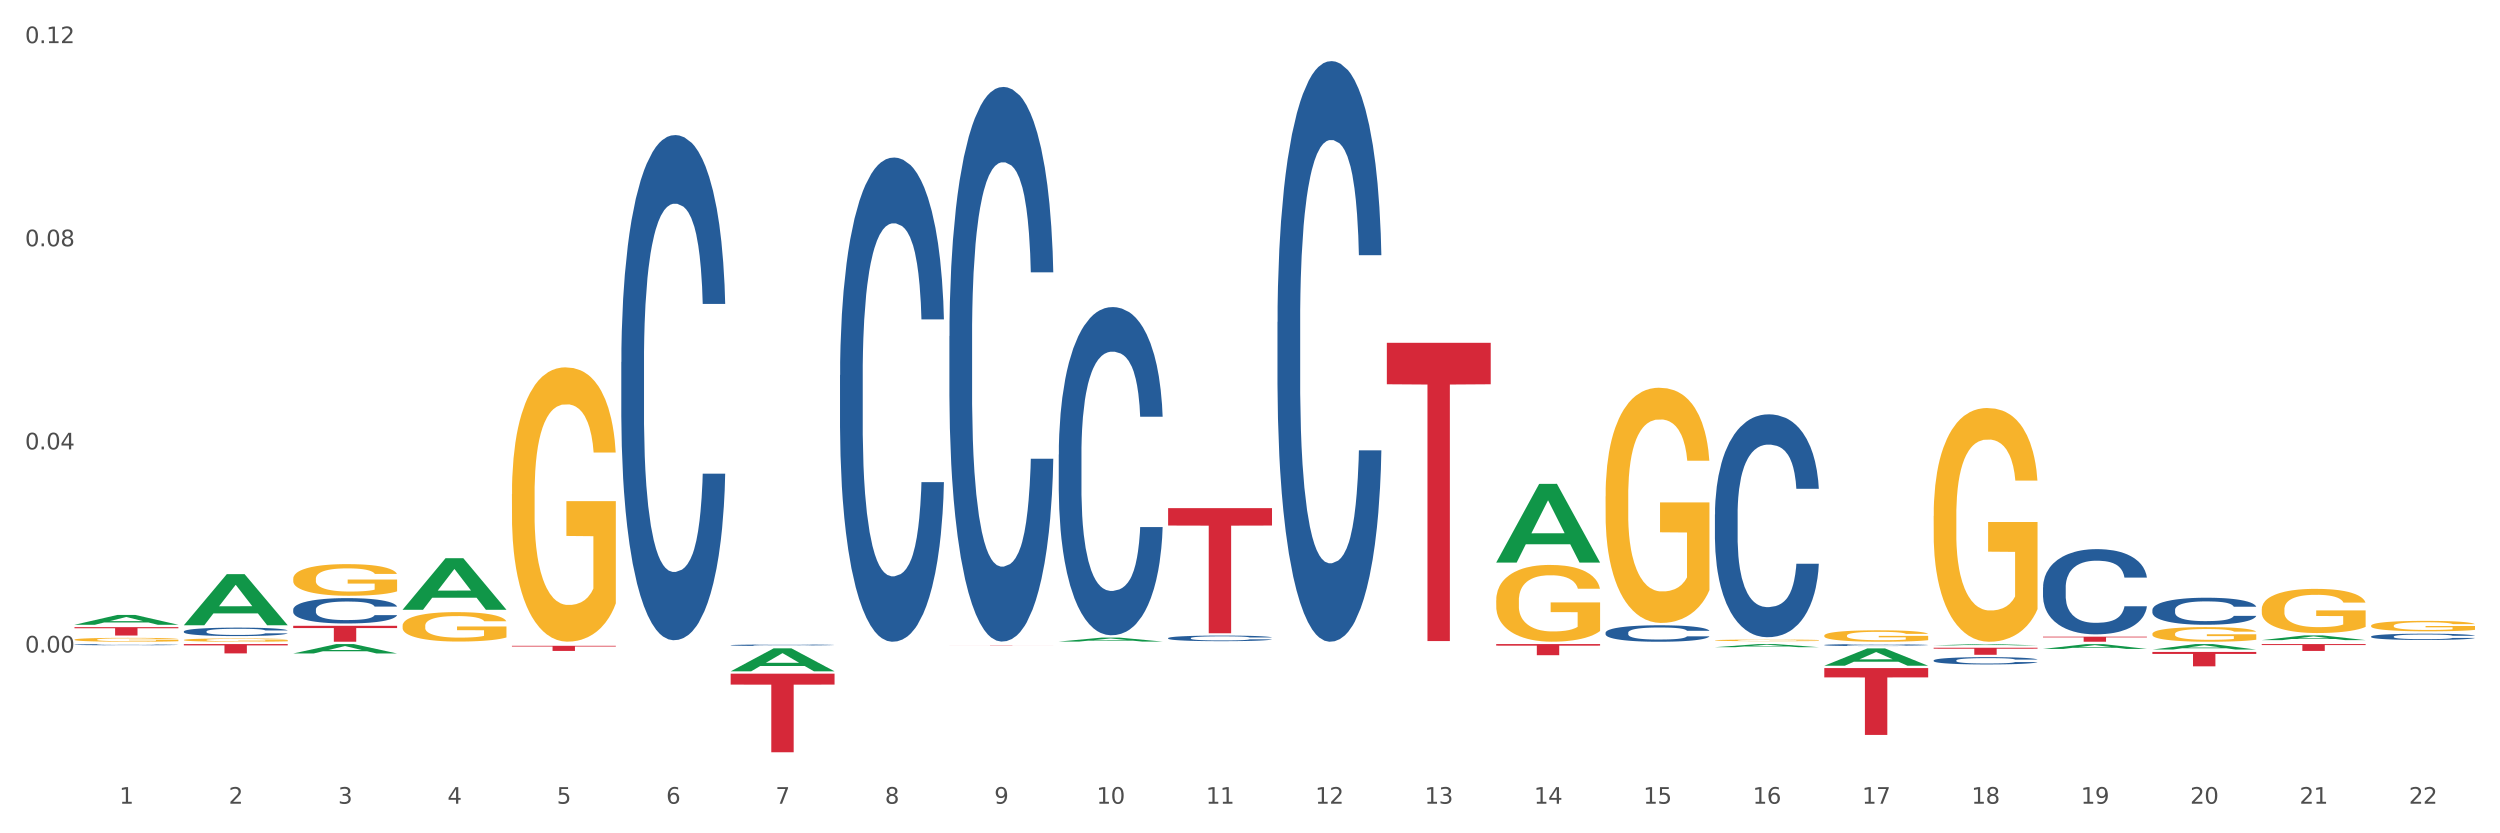 <?xml version="1.0" encoding="utf-8" standalone="no"?>
<!DOCTYPE svg PUBLIC "-//W3C//DTD SVG 1.1//EN"
  "http://www.w3.org/Graphics/SVG/1.1/DTD/svg11.dtd">
<svg xmlns:xlink="http://www.w3.org/1999/xlink" width="1080pt" height="360pt" viewBox="0 0 1080 360" xmlns="http://www.w3.org/2000/svg" version="1.1">
 <rect x="0" y="0" width="1080" height="360" fill="#333333" stroke="none"/>
 <defs>
  <style type="text/css">*{stroke-linejoin: round; stroke-linecap: butt}</style>
 </defs>
 <g id="figure_1">
  <g id="patch_1">
   <path d="M 0 360 
L 1080 360 
L 1080 0 
L 0 0 
z
" style="fill: #ffffff; stroke: #ffffff; stroke-linejoin: miter"/>
  </g>
  <g id="axes_1">
   <g id="matplotlib.axis_1">
    <g id="xtick_1">
     <g id="text_1">
      <!-- 1 -->
      <g style="fill: #4d4d4d" transform="translate(51.562 347.204) scale(0.096 -0.096)">
       <defs>
        <path id="DejaVuSans-31" d="M 794 531 
L 1825 531 
L 1825 4091 
L 703 3866 
L 703 4441 
L 1819 4666 
L 2450 4666 
L 2450 531 
L 3481 531 
L 3481 0 
L 794 0 
L 794 531 
z
" transform="scale(0.016)"/>
       </defs>
       <use xlink:href="#DejaVuSans-31"/>
      </g>
     </g>
    </g>
    <g id="xtick_2">
     <g id="text_2">
      <!-- 2 -->
      <g style="fill: #4d4d4d" transform="translate(98.807 347.204) scale(0.096 -0.096)">
       <defs>
        <path id="DejaVuSans-32" d="M 1228 531 
L 3431 531 
L 3431 0 
L 469 0 
L 469 531 
Q 828 903 1448 1529 
Q 2069 2156 2228 2338 
Q 2531 2678 2651 2914 
Q 2772 3150 2772 3378 
Q 2772 3750 2511 3984 
Q 2250 4219 1831 4219 
Q 1534 4219 1204 4116 
Q 875 4013 500 3803 
L 500 4441 
Q 881 4594 1212 4672 
Q 1544 4750 1819 4750 
Q 2544 4750 2975 4387 
Q 3406 4025 3406 3419 
Q 3406 3131 3298 2873 
Q 3191 2616 2906 2266 
Q 2828 2175 2409 1742 
Q 1991 1309 1228 531 
z
" transform="scale(0.016)"/>
       </defs>
       <use xlink:href="#DejaVuSans-32"/>
      </g>
     </g>
    </g>
    <g id="xtick_3">
     <g id="text_3">
      <!-- 3 -->
      <g style="fill: #4d4d4d" transform="translate(146.052 347.204) scale(0.096 -0.096)">
       <defs>
        <path id="DejaVuSans-33" d="M 2597 2516 
Q 3050 2419 3304 2112 
Q 3559 1806 3559 1356 
Q 3559 666 3084 287 
Q 2609 -91 1734 -91 
Q 1441 -91 1130 -33 
Q 819 25 488 141 
L 488 750 
Q 750 597 1062 519 
Q 1375 441 1716 441 
Q 2309 441 2620 675 
Q 2931 909 2931 1356 
Q 2931 1769 2642 2001 
Q 2353 2234 1838 2234 
L 1294 2234 
L 1294 2753 
L 1863 2753 
Q 2328 2753 2575 2939 
Q 2822 3125 2822 3475 
Q 2822 3834 2567 4026 
Q 2313 4219 1838 4219 
Q 1578 4219 1281 4162 
Q 984 4106 628 3988 
L 628 4550 
Q 988 4650 1302 4700 
Q 1616 4750 1894 4750 
Q 2613 4750 3031 4423 
Q 3450 4097 3450 3541 
Q 3450 3153 3228 2886 
Q 3006 2619 2597 2516 
z
" transform="scale(0.016)"/>
       </defs>
       <use xlink:href="#DejaVuSans-33"/>
      </g>
     </g>
    </g>
    <g id="xtick_4">
     <g id="text_4">
      <!-- 4 -->
      <g style="fill: #4d4d4d" transform="translate(193.297 347.204) scale(0.096 -0.096)">
       <defs>
        <path id="DejaVuSans-34" d="M 2419 4116 
L 825 1625 
L 2419 1625 
L 2419 4116 
z
M 2253 4666 
L 3047 4666 
L 3047 1625 
L 3713 1625 
L 3713 1100 
L 3047 1100 
L 3047 0 
L 2419 0 
L 2419 1100 
L 313 1100 
L 313 1709 
L 2253 4666 
z
" transform="scale(0.016)"/>
       </defs>
       <use xlink:href="#DejaVuSans-34"/>
      </g>
     </g>
    </g>
    <g id="xtick_5">
     <g id="text_5">
      <!-- 5 -->
      <g style="fill: #4d4d4d" transform="translate(240.542 347.204) scale(0.096 -0.096)">
       <defs>
        <path id="DejaVuSans-35" d="M 691 4666 
L 3169 4666 
L 3169 4134 
L 1269 4134 
L 1269 2991 
Q 1406 3038 1543 3061 
Q 1681 3084 1819 3084 
Q 2600 3084 3056 2656 
Q 3513 2228 3513 1497 
Q 3513 744 3044 326 
Q 2575 -91 1722 -91 
Q 1428 -91 1123 -41 
Q 819 9 494 109 
L 494 744 
Q 775 591 1075 516 
Q 1375 441 1709 441 
Q 2250 441 2565 725 
Q 2881 1009 2881 1497 
Q 2881 1984 2565 2268 
Q 2250 2553 1709 2553 
Q 1456 2553 1204 2497 
Q 953 2441 691 2322 
L 691 4666 
z
" transform="scale(0.016)"/>
       </defs>
       <use xlink:href="#DejaVuSans-35"/>
      </g>
     </g>
    </g>
    <g id="xtick_6">
     <g id="text_6">
      <!-- 6 -->
      <g style="fill: #4d4d4d" transform="translate(287.787 347.204) scale(0.096 -0.096)">
       <defs>
        <path id="DejaVuSans-36" d="M 2113 2584 
Q 1688 2584 1439 2293 
Q 1191 2003 1191 1497 
Q 1191 994 1439 701 
Q 1688 409 2113 409 
Q 2538 409 2786 701 
Q 3034 994 3034 1497 
Q 3034 2003 2786 2293 
Q 2538 2584 2113 2584 
z
M 3366 4563 
L 3366 3988 
Q 3128 4100 2886 4159 
Q 2644 4219 2406 4219 
Q 1781 4219 1451 3797 
Q 1122 3375 1075 2522 
Q 1259 2794 1537 2939 
Q 1816 3084 2150 3084 
Q 2853 3084 3261 2657 
Q 3669 2231 3669 1497 
Q 3669 778 3244 343 
Q 2819 -91 2113 -91 
Q 1303 -91 875 529 
Q 447 1150 447 2328 
Q 447 3434 972 4092 
Q 1497 4750 2381 4750 
Q 2619 4750 2861 4703 
Q 3103 4656 3366 4563 
z
" transform="scale(0.016)"/>
       </defs>
       <use xlink:href="#DejaVuSans-36"/>
      </g>
     </g>
    </g>
    <g id="xtick_7">
     <g id="text_7">
      <!-- 7 -->
      <g style="fill: #4d4d4d" transform="translate(335.032 347.204) scale(0.096 -0.096)">
       <defs>
        <path id="DejaVuSans-37" d="M 525 4666 
L 3525 4666 
L 3525 4397 
L 1831 0 
L 1172 0 
L 2766 4134 
L 525 4134 
L 525 4666 
z
" transform="scale(0.016)"/>
       </defs>
       <use xlink:href="#DejaVuSans-37"/>
      </g>
     </g>
    </g>
    <g id="xtick_8">
     <g id="text_8">
      <!-- 8 -->
      <g style="fill: #4d4d4d" transform="translate(382.276 347.204) scale(0.096 -0.096)">
       <defs>
        <path id="DejaVuSans-38" d="M 2034 2216 
Q 1584 2216 1326 1975 
Q 1069 1734 1069 1313 
Q 1069 891 1326 650 
Q 1584 409 2034 409 
Q 2484 409 2743 651 
Q 3003 894 3003 1313 
Q 3003 1734 2745 1975 
Q 2488 2216 2034 2216 
z
M 1403 2484 
Q 997 2584 770 2862 
Q 544 3141 544 3541 
Q 544 4100 942 4425 
Q 1341 4750 2034 4750 
Q 2731 4750 3128 4425 
Q 3525 4100 3525 3541 
Q 3525 3141 3298 2862 
Q 3072 2584 2669 2484 
Q 3125 2378 3379 2068 
Q 3634 1759 3634 1313 
Q 3634 634 3220 271 
Q 2806 -91 2034 -91 
Q 1263 -91 848 271 
Q 434 634 434 1313 
Q 434 1759 690 2068 
Q 947 2378 1403 2484 
z
M 1172 3481 
Q 1172 3119 1398 2916 
Q 1625 2713 2034 2713 
Q 2441 2713 2670 2916 
Q 2900 3119 2900 3481 
Q 2900 3844 2670 4047 
Q 2441 4250 2034 4250 
Q 1625 4250 1398 4047 
Q 1172 3844 1172 3481 
z
" transform="scale(0.016)"/>
       </defs>
       <use xlink:href="#DejaVuSans-38"/>
      </g>
     </g>
    </g>
    <g id="xtick_9">
     <g id="text_9">
      <!-- 9 -->
      <g style="fill: #4d4d4d" transform="translate(429.521 347.204) scale(0.096 -0.096)">
       <defs>
        <path id="DejaVuSans-39" d="M 703 97 
L 703 672 
Q 941 559 1184 500 
Q 1428 441 1663 441 
Q 2288 441 2617 861 
Q 2947 1281 2994 2138 
Q 2813 1869 2534 1725 
Q 2256 1581 1919 1581 
Q 1219 1581 811 2004 
Q 403 2428 403 3163 
Q 403 3881 828 4315 
Q 1253 4750 1959 4750 
Q 2769 4750 3195 4129 
Q 3622 3509 3622 2328 
Q 3622 1225 3098 567 
Q 2575 -91 1691 -91 
Q 1453 -91 1209 -44 
Q 966 3 703 97 
z
M 1959 2075 
Q 2384 2075 2632 2365 
Q 2881 2656 2881 3163 
Q 2881 3666 2632 3958 
Q 2384 4250 1959 4250 
Q 1534 4250 1286 3958 
Q 1038 3666 1038 3163 
Q 1038 2656 1286 2365 
Q 1534 2075 1959 2075 
z
" transform="scale(0.016)"/>
       </defs>
       <use xlink:href="#DejaVuSans-39"/>
      </g>
     </g>
    </g>
    <g id="xtick_10">
     <g id="text_10">
      <!-- 10 -->
      <g style="fill: #4d4d4d" transform="translate(473.712 347.204) scale(0.096 -0.096)">
       <defs>
        <path id="DejaVuSans-30" d="M 2034 4250 
Q 1547 4250 1301 3770 
Q 1056 3291 1056 2328 
Q 1056 1369 1301 889 
Q 1547 409 2034 409 
Q 2525 409 2770 889 
Q 3016 1369 3016 2328 
Q 3016 3291 2770 3770 
Q 2525 4250 2034 4250 
z
M 2034 4750 
Q 2819 4750 3233 4129 
Q 3647 3509 3647 2328 
Q 3647 1150 3233 529 
Q 2819 -91 2034 -91 
Q 1250 -91 836 529 
Q 422 1150 422 2328 
Q 422 3509 836 4129 
Q 1250 4750 2034 4750 
z
" transform="scale(0.016)"/>
       </defs>
       <use xlink:href="#DejaVuSans-31"/>
       <use xlink:href="#DejaVuSans-30" transform="translate(63.623 0)"/>
      </g>
     </g>
    </g>
    <g id="xtick_11">
     <g id="text_11">
      <!-- 11 -->
      <g style="fill: #4d4d4d" transform="translate(520.957 347.204) scale(0.096 -0.096)">
       <use xlink:href="#DejaVuSans-31"/>
       <use xlink:href="#DejaVuSans-31" transform="translate(63.623 0)"/>
      </g>
     </g>
    </g>
    <g id="xtick_12">
     <g id="text_12">
      <!-- 12 -->
      <g style="fill: #4d4d4d" transform="translate(568.202 347.204) scale(0.096 -0.096)">
       <use xlink:href="#DejaVuSans-31"/>
       <use xlink:href="#DejaVuSans-32" transform="translate(63.623 0)"/>
      </g>
     </g>
    </g>
    <g id="xtick_13">
     <g id="text_13">
      <!-- 13 -->
      <g style="fill: #4d4d4d" transform="translate(615.447 347.204) scale(0.096 -0.096)">
       <use xlink:href="#DejaVuSans-31"/>
       <use xlink:href="#DejaVuSans-33" transform="translate(63.623 0)"/>
      </g>
     </g>
    </g>
    <g id="xtick_14">
     <g id="text_14">
      <!-- 14 -->
      <g style="fill: #4d4d4d" transform="translate(662.692 347.204) scale(0.096 -0.096)">
       <use xlink:href="#DejaVuSans-31"/>
       <use xlink:href="#DejaVuSans-34" transform="translate(63.623 0)"/>
      </g>
     </g>
    </g>
    <g id="xtick_15">
     <g id="text_15">
      <!-- 15 -->
      <g style="fill: #4d4d4d" transform="translate(709.937 347.204) scale(0.096 -0.096)">
       <use xlink:href="#DejaVuSans-31"/>
       <use xlink:href="#DejaVuSans-35" transform="translate(63.623 0)"/>
      </g>
     </g>
    </g>
    <g id="xtick_16">
     <g id="text_16">
      <!-- 16 -->
      <g style="fill: #4d4d4d" transform="translate(757.181 347.204) scale(0.096 -0.096)">
       <use xlink:href="#DejaVuSans-31"/>
       <use xlink:href="#DejaVuSans-36" transform="translate(63.623 0)"/>
      </g>
     </g>
    </g>
    <g id="xtick_17">
     <g id="text_17">
      <!-- 17 -->
      <g style="fill: #4d4d4d" transform="translate(804.426 347.204) scale(0.096 -0.096)">
       <use xlink:href="#DejaVuSans-31"/>
       <use xlink:href="#DejaVuSans-37" transform="translate(63.623 0)"/>
      </g>
     </g>
    </g>
    <g id="xtick_18">
     <g id="text_18">
      <!-- 18 -->
      <g style="fill: #4d4d4d" transform="translate(851.671 347.204) scale(0.096 -0.096)">
       <use xlink:href="#DejaVuSans-31"/>
       <use xlink:href="#DejaVuSans-38" transform="translate(63.623 0)"/>
      </g>
     </g>
    </g>
    <g id="xtick_19">
     <g id="text_19">
      <!-- 19 -->
      <g style="fill: #4d4d4d" transform="translate(898.916 347.204) scale(0.096 -0.096)">
       <use xlink:href="#DejaVuSans-31"/>
       <use xlink:href="#DejaVuSans-39" transform="translate(63.623 0)"/>
      </g>
     </g>
    </g>
    <g id="xtick_20">
     <g id="text_20">
      <!-- 20 -->
      <g style="fill: #4d4d4d" transform="translate(946.161 347.204) scale(0.096 -0.096)">
       <use xlink:href="#DejaVuSans-32"/>
       <use xlink:href="#DejaVuSans-30" transform="translate(63.623 0)"/>
      </g>
     </g>
    </g>
    <g id="xtick_21">
     <g id="text_21">
      <!-- 21 -->
      <g style="fill: #4d4d4d" transform="translate(993.406 347.204) scale(0.096 -0.096)">
       <use xlink:href="#DejaVuSans-32"/>
       <use xlink:href="#DejaVuSans-31" transform="translate(63.623 0)"/>
      </g>
     </g>
    </g>
    <g id="xtick_22">
     <g id="text_22">
      <!-- 22 -->
      <g style="fill: #4d4d4d" transform="translate(1040.651 347.204) scale(0.096 -0.096)">
       <use xlink:href="#DejaVuSans-32"/>
       <use xlink:href="#DejaVuSans-32" transform="translate(63.623 0)"/>
      </g>
     </g>
    </g>
    <g id="xtick_23"/>
    <g id="xtick_24"/>
    <g id="xtick_25"/>
    <g id="xtick_26"/>
    <g id="xtick_27"/>
    <g id="xtick_28"/>
    <g id="xtick_29"/>
    <g id="xtick_30"/>
    <g id="xtick_31"/>
    <g id="xtick_32"/>
    <g id="xtick_33"/>
    <g id="xtick_34"/>
    <g id="xtick_35"/>
    <g id="xtick_36"/>
    <g id="xtick_37"/>
    <g id="xtick_38"/>
    <g id="xtick_39"/>
    <g id="xtick_40"/>
    <g id="xtick_41"/>
    <g id="xtick_42"/>
    <g id="xtick_43"/>
   </g>
   <g id="matplotlib.axis_2">
    <g id="ytick_1">
     <g id="text_23">
      <!-- 0.00 -->
      <g style="fill: #4d4d4d" transform="translate(10.8 281.895) scale(0.096 -0.096)">
       <defs>
        <path id="DejaVuSans-2e" d="M 684 794 
L 1344 794 
L 1344 0 
L 684 0 
L 684 794 
z
" transform="scale(0.016)"/>
       </defs>
       <use xlink:href="#DejaVuSans-30"/>
       <use xlink:href="#DejaVuSans-2e" transform="translate(63.623 0)"/>
       <use xlink:href="#DejaVuSans-30" transform="translate(95.41 0)"/>
       <use xlink:href="#DejaVuSans-30" transform="translate(159.033 0)"/>
      </g>
     </g>
    </g>
    <g id="ytick_2">
     <g id="text_24">
      <!-- 0.04 -->
      <g style="fill: #4d4d4d" transform="translate(10.8 194.145) scale(0.096 -0.096)">
       <use xlink:href="#DejaVuSans-30"/>
       <use xlink:href="#DejaVuSans-2e" transform="translate(63.623 0)"/>
       <use xlink:href="#DejaVuSans-30" transform="translate(95.41 0)"/>
       <use xlink:href="#DejaVuSans-34" transform="translate(159.033 0)"/>
      </g>
     </g>
    </g>
    <g id="ytick_3">
     <g id="text_25">
      <!-- 0.08 -->
      <g style="fill: #4d4d4d" transform="translate(10.8 106.395) scale(0.096 -0.096)">
       <use xlink:href="#DejaVuSans-30"/>
       <use xlink:href="#DejaVuSans-2e" transform="translate(63.623 0)"/>
       <use xlink:href="#DejaVuSans-30" transform="translate(95.41 0)"/>
       <use xlink:href="#DejaVuSans-38" transform="translate(159.033 0)"/>
      </g>
     </g>
    </g>
    <g id="ytick_4">
     <g id="text_26">
      <!-- 0.12 -->
      <g style="fill: #4d4d4d" transform="translate(10.8 18.646) scale(0.096 -0.096)">
       <use xlink:href="#DejaVuSans-30"/>
       <use xlink:href="#DejaVuSans-2e" transform="translate(63.623 0)"/>
       <use xlink:href="#DejaVuSans-31" transform="translate(95.41 0)"/>
       <use xlink:href="#DejaVuSans-32" transform="translate(159.033 0)"/>
      </g>
     </g>
    </g>
    <g id="ytick_5"/>
    <g id="ytick_6"/>
    <g id="ytick_7"/>
    <g id="ytick_8"/>
   </g>
   <g id="PolyCollection_1">
    <path d="M 32.175 269.894 
L 32.221 269.89 
L 50.73 265.652 
L 58.411 265.648 
L 77.058 269.902 
L 68.174 269.902 
L 64.148 268.911 
L 45.038 268.911 
L 44.899 268.927 
L 41.013 269.902 
L 32.175 269.902 
L 32.175 269.894 
L 47.444 268.32 
L 61.742 268.316 
L 54.663 266.555 
L 54.57 266.547 
L 54.478 266.559 
L 47.398 268.316 
L 47.444 268.32 
L 32.175 269.894 
z
" clip-path="url(#p1076e22813)" style="fill: #109648"/>
    <path d="M 32.175 276.328 
L 32.228 276.326 
L 32.228 276.271 
L 32.334 276.223 
L 32.864 276.106 
L 33.659 276.01 
L 34.242 275.959 
L 34.825 275.918 
L 35.513 275.876 
L 36.361 275.832 
L 37.898 275.769 
L 38.852 275.736 
L 40.018 275.702 
L 42.137 275.653 
L 43.674 275.625 
L 45.264 275.602 
L 47.86 275.574 
L 49.556 275.561 
L 51.357 275.552 
L 53.53 275.546 
L 55.173 275.544 
L 58.776 275.549 
L 61.849 275.563 
L 63.333 275.574 
L 65.241 275.592 
L 66.248 275.605 
L 67.89 275.63 
L 69.586 275.662 
L 70.752 275.69 
L 72.5 275.743 
L 73.825 275.795 
L 75.044 275.86 
L 75.68 275.905 
L 76.157 275.947 
L 76.581 275.995 
L 77.005 276.071 
L 67.466 276.071 
L 67.095 276.017 
L 66.513 275.966 
L 65.665 275.916 
L 64.923 275.885 
L 63.651 275.846 
L 62.485 275.822 
L 61.267 275.803 
L 59.783 275.787 
L 58.617 275.78 
L 56.974 275.774 
L 53.742 275.775 
L 51.569 275.787 
L 50.086 275.803 
L 49.132 275.817 
L 48.284 275.832 
L 47.33 275.854 
L 46.217 275.887 
L 45.423 275.916 
L 44.628 275.953 
L 43.992 275.99 
L 43.409 276.034 
L 42.932 276.08 
L 42.561 276.128 
L 42.243 276.187 
L 41.978 276.285 
L 41.978 276.497 
L 42.084 276.545 
L 42.349 276.608 
L 42.667 276.656 
L 43.197 276.713 
L 43.674 276.752 
L 44.575 276.808 
L 45.581 276.854 
L 46.376 276.884 
L 47.171 276.909 
L 48.549 276.943 
L 50.086 276.971 
L 51.41 276.988 
L 53.212 277.003 
L 54.431 277.009 
L 55.491 277.012 
L 58.087 277.012 
L 59.942 277.008 
L 62.008 276.997 
L 63.598 276.983 
L 64.923 276.966 
L 66.407 276.938 
L 67.36 276.912 
L 67.36 276.588 
L 55.703 276.586 
L 55.703 276.371 
L 77.058 276.371 
L 77.058 277.003 
L 76.157 277.036 
L 75.15 277.065 
L 74.09 277.091 
L 72.5 277.124 
L 70.593 277.155 
L 68.897 277.176 
L 67.095 277.195 
L 64.976 277.212 
L 62.22 277.228 
L 60.525 277.234 
L 58.405 277.238 
L 55.915 277.24 
L 53.742 277.237 
L 51.622 277.229 
L 49.397 277.215 
L 47.224 277.195 
L 45.581 277.175 
L 43.939 277.15 
L 42.19 277.118 
L 40.812 277.087 
L 39.753 277.059 
L 38.587 277.023 
L 37.315 276.977 
L 36.361 276.935 
L 35.513 276.892 
L 34.613 276.836 
L 33.977 276.788 
L 33.341 276.727 
L 32.97 276.682 
L 32.546 276.613 
L 32.228 276.515 
L 32.175 276.328 
z
" clip-path="url(#p1076e22813)" style="fill: #f7b32b"/>
    <path d="M 79.42 276.465 
L 79.473 276.464 
L 79.473 276.417 
L 79.579 276.376 
L 80.109 276.277 
L 80.904 276.196 
L 81.486 276.152 
L 82.069 276.117 
L 82.758 276.081 
L 83.606 276.044 
L 85.143 275.99 
L 86.097 275.963 
L 87.262 275.934 
L 89.382 275.892 
L 90.919 275.868 
L 92.508 275.848 
L 95.105 275.825 
L 96.801 275.814 
L 98.602 275.806 
L 100.775 275.801 
L 102.418 275.8 
L 106.021 275.804 
L 109.094 275.816 
L 110.578 275.825 
L 112.486 275.841 
L 113.493 275.851 
L 115.135 275.872 
L 116.831 275.9 
L 117.997 275.923 
L 119.745 275.968 
L 121.07 276.013 
L 122.289 276.068 
L 122.925 276.106 
L 123.402 276.142 
L 123.826 276.182 
L 124.25 276.247 
L 114.711 276.247 
L 114.34 276.201 
L 113.757 276.158 
L 112.91 276.115 
L 112.168 276.089 
L 110.896 276.056 
L 109.73 276.035 
L 108.511 276.019 
L 107.028 276.006 
L 105.862 276 
L 104.219 275.994 
L 100.987 275.996 
L 98.814 276.006 
L 97.331 276.019 
L 96.377 276.031 
L 95.529 276.044 
L 94.575 276.063 
L 93.462 276.09 
L 92.667 276.115 
L 91.873 276.147 
L 91.237 276.179 
L 90.654 276.215 
L 90.177 276.255 
L 89.806 276.296 
L 89.488 276.346 
L 89.223 276.428 
L 89.223 276.609 
L 89.329 276.649 
L 89.594 276.703 
L 89.912 276.744 
L 90.442 276.793 
L 90.919 276.826 
L 91.82 276.873 
L 92.826 276.912 
L 93.621 276.937 
L 94.416 276.958 
L 95.794 276.987 
L 97.331 277.011 
L 98.655 277.026 
L 100.457 277.039 
L 101.676 277.044 
L 102.736 277.047 
L 105.332 277.047 
L 107.187 277.043 
L 109.253 277.033 
L 110.843 277.022 
L 112.168 277.007 
L 113.651 276.983 
L 114.605 276.961 
L 114.605 276.686 
L 102.947 276.685 
L 102.947 276.502 
L 124.303 276.502 
L 124.303 277.039 
L 123.402 277.066 
L 122.395 277.091 
L 121.335 277.114 
L 119.745 277.141 
L 117.838 277.168 
L 116.142 277.186 
L 114.34 277.202 
L 112.221 277.216 
L 109.465 277.229 
L 107.77 277.235 
L 105.65 277.239 
L 103.159 277.24 
L 100.987 277.237 
L 98.867 277.231 
L 96.642 277.219 
L 94.469 277.202 
L 92.826 277.185 
L 91.184 277.164 
L 89.435 277.136 
L 88.057 277.11 
L 86.997 277.086 
L 85.832 277.056 
L 84.56 277.016 
L 83.606 276.981 
L 82.758 276.944 
L 81.857 276.897 
L 81.222 276.856 
L 80.586 276.805 
L 80.215 276.766 
L 79.791 276.707 
L 79.473 276.624 
L 79.42 276.465 
z
" clip-path="url(#p1076e22813)" style="fill: #f7b32b"/>
    <path d="M 126.665 250.019 
L 126.718 250.007 
L 126.718 249.557 
L 126.824 249.17 
L 127.354 248.233 
L 128.148 247.459 
L 128.731 247.047 
L 129.314 246.71 
L 130.003 246.372 
L 130.851 246.023 
L 132.388 245.511 
L 133.342 245.248 
L 134.507 244.974 
L 136.627 244.574 
L 138.164 244.349 
L 139.753 244.162 
L 142.35 243.937 
L 144.046 243.837 
L 145.847 243.762 
L 148.02 243.712 
L 149.662 243.7 
L 153.266 243.737 
L 156.339 243.85 
L 157.823 243.937 
L 159.731 244.087 
L 160.737 244.187 
L 162.38 244.387 
L 164.076 244.649 
L 165.242 244.874 
L 166.99 245.298 
L 168.315 245.723 
L 169.534 246.247 
L 170.17 246.61 
L 170.647 246.947 
L 171.07 247.334 
L 171.494 247.946 
L 161.956 247.946 
L 161.585 247.509 
L 161.002 247.097 
L 160.155 246.697 
L 159.413 246.447 
L 158.141 246.135 
L 156.975 245.935 
L 155.756 245.785 
L 154.273 245.66 
L 153.107 245.598 
L 151.464 245.548 
L 148.232 245.561 
L 146.059 245.66 
L 144.575 245.785 
L 143.622 245.898 
L 142.774 246.023 
L 141.82 246.198 
L 140.707 246.46 
L 139.912 246.697 
L 139.117 246.997 
L 138.482 247.297 
L 137.899 247.646 
L 137.422 248.021 
L 137.051 248.408 
L 136.733 248.883 
L 136.468 249.67 
L 136.468 251.381 
L 136.574 251.768 
L 136.839 252.28 
L 137.157 252.667 
L 137.687 253.129 
L 138.164 253.441 
L 139.064 253.891 
L 140.071 254.266 
L 140.866 254.503 
L 141.661 254.703 
L 143.039 254.977 
L 144.575 255.202 
L 145.9 255.34 
L 147.702 255.465 
L 148.921 255.514 
L 149.98 255.539 
L 152.577 255.539 
L 154.432 255.502 
L 156.498 255.415 
L 158.088 255.302 
L 159.413 255.165 
L 160.896 254.94 
L 161.85 254.728 
L 161.85 252.117 
L 150.192 252.105 
L 150.192 250.369 
L 171.547 250.369 
L 171.547 255.465 
L 170.647 255.727 
L 169.64 255.964 
L 168.58 256.176 
L 166.99 256.439 
L 165.083 256.688 
L 163.387 256.863 
L 161.585 257.013 
L 159.466 257.151 
L 156.71 257.275 
L 155.014 257.325 
L 152.895 257.363 
L 150.404 257.375 
L 148.232 257.35 
L 146.112 257.288 
L 143.887 257.176 
L 141.714 257.013 
L 140.071 256.851 
L 138.429 256.651 
L 136.68 256.389 
L 135.302 256.139 
L 134.242 255.914 
L 133.077 255.627 
L 131.805 255.252 
L 130.851 254.915 
L 130.003 254.565 
L 129.102 254.116 
L 128.466 253.729 
L 127.831 253.241 
L 127.46 252.879 
L 127.036 252.317 
L 126.718 251.53 
L 126.665 250.019 
z
" clip-path="url(#p1076e22813)" style="fill: #f7b32b"/>
    <path d="M 221.154 213.453 
L 221.207 213.345 
L 221.207 209.448 
L 221.313 206.093 
L 221.843 197.976 
L 222.638 191.266 
L 223.221 187.694 
L 223.804 184.772 
L 224.493 181.849 
L 225.341 178.819 
L 226.877 174.381 
L 227.831 172.109 
L 228.997 169.727 
L 231.117 166.264 
L 232.653 164.316 
L 234.243 162.692 
L 236.84 160.744 
L 238.535 159.878 
L 240.337 159.229 
L 242.51 158.796 
L 244.152 158.688 
L 247.756 159.013 
L 250.829 159.987 
L 252.313 160.744 
L 254.22 162.043 
L 255.227 162.909 
L 256.87 164.641 
L 258.566 166.913 
L 259.731 168.862 
L 261.48 172.542 
L 262.805 176.221 
L 264.024 180.767 
L 264.659 183.906 
L 265.136 186.828 
L 265.56 190.183 
L 265.984 195.487 
L 256.446 195.487 
L 256.075 191.698 
L 255.492 188.127 
L 254.644 184.663 
L 253.902 182.499 
L 252.631 179.793 
L 251.465 178.061 
L 250.246 176.763 
L 248.762 175.68 
L 247.597 175.139 
L 245.954 174.706 
L 242.721 174.814 
L 240.549 175.68 
L 239.065 176.763 
L 238.111 177.737 
L 237.263 178.819 
L 236.31 180.334 
L 235.197 182.607 
L 234.402 184.663 
L 233.607 187.261 
L 232.971 189.858 
L 232.388 192.889 
L 231.911 196.136 
L 231.541 199.491 
L 231.223 203.604 
L 230.958 210.422 
L 230.958 225.25 
L 231.064 228.605 
L 231.329 233.043 
L 231.647 236.398 
L 232.176 240.402 
L 232.653 243.108 
L 233.554 247.005 
L 234.561 250.252 
L 235.356 252.308 
L 236.151 254.04 
L 237.528 256.421 
L 239.065 258.369 
L 240.39 259.559 
L 242.192 260.642 
L 243.41 261.075 
L 244.47 261.291 
L 247.067 261.291 
L 248.921 260.966 
L 250.988 260.209 
L 252.578 259.235 
L 253.902 258.044 
L 255.386 256.096 
L 256.34 254.256 
L 256.34 231.636 
L 244.682 231.528 
L 244.682 216.483 
L 266.037 216.483 
L 266.037 260.642 
L 265.136 262.915 
L 264.129 264.971 
L 263.07 266.811 
L 261.48 269.084 
L 259.572 271.248 
L 257.877 272.764 
L 256.075 274.062 
L 253.955 275.253 
L 251.2 276.335 
L 249.504 276.768 
L 247.385 277.093 
L 244.894 277.201 
L 242.721 276.985 
L 240.602 276.443 
L 238.376 275.469 
L 236.204 274.062 
L 234.561 272.655 
L 232.918 270.924 
L 231.17 268.651 
L 229.792 266.486 
L 228.732 264.538 
L 227.566 262.049 
L 226.295 258.802 
L 225.341 255.88 
L 224.493 252.849 
L 223.592 248.953 
L 222.956 245.598 
L 222.32 241.377 
L 221.949 238.238 
L 221.525 233.367 
L 221.207 226.549 
L 221.154 213.453 
z
" clip-path="url(#p1076e22813)" style="fill: #f7b32b"/>
    <path d="M 173.91 270.313 
L 173.963 270.301 
L 173.963 269.883 
L 174.069 269.523 
L 174.598 268.651 
L 175.393 267.931 
L 175.976 267.548 
L 176.559 267.234 
L 177.248 266.92 
L 178.096 266.595 
L 179.633 266.118 
L 180.586 265.874 
L 181.752 265.619 
L 183.872 265.247 
L 185.408 265.038 
L 186.998 264.864 
L 189.595 264.654 
L 191.29 264.561 
L 193.092 264.492 
L 195.265 264.445 
L 196.907 264.434 
L 200.511 264.468 
L 203.584 264.573 
L 205.068 264.654 
L 206.975 264.794 
L 207.982 264.887 
L 209.625 265.073 
L 211.321 265.317 
L 212.486 265.526 
L 214.235 265.921 
L 215.56 266.316 
L 216.779 266.804 
L 217.415 267.141 
L 217.891 267.455 
L 218.315 267.815 
L 218.739 268.384 
L 209.201 268.384 
L 208.83 267.977 
L 208.247 267.594 
L 207.399 267.222 
L 206.658 266.99 
L 205.386 266.699 
L 204.22 266.513 
L 203.001 266.374 
L 201.517 266.258 
L 200.352 266.2 
L 198.709 266.153 
L 195.477 266.165 
L 193.304 266.258 
L 191.82 266.374 
L 190.866 266.479 
L 190.019 266.595 
L 189.065 266.757 
L 187.952 267.001 
L 187.157 267.222 
L 186.362 267.501 
L 185.726 267.78 
L 185.144 268.105 
L 184.667 268.454 
L 184.296 268.814 
L 183.978 269.256 
L 183.713 269.988 
L 183.713 271.579 
L 183.819 271.94 
L 184.084 272.416 
L 184.402 272.776 
L 184.932 273.206 
L 185.408 273.497 
L 186.309 273.915 
L 187.316 274.264 
L 188.111 274.484 
L 188.906 274.67 
L 190.284 274.926 
L 191.82 275.135 
L 193.145 275.263 
L 194.947 275.379 
L 196.165 275.425 
L 197.225 275.449 
L 199.822 275.449 
L 201.676 275.414 
L 203.743 275.333 
L 205.333 275.228 
L 206.658 275.1 
L 208.141 274.891 
L 209.095 274.693 
L 209.095 272.265 
L 197.437 272.253 
L 197.437 270.638 
L 218.792 270.638 
L 218.792 275.379 
L 217.891 275.623 
L 216.885 275.844 
L 215.825 276.041 
L 214.235 276.285 
L 212.327 276.518 
L 210.632 276.68 
L 208.83 276.82 
L 206.711 276.948 
L 203.955 277.064 
L 202.259 277.11 
L 200.14 277.145 
L 197.649 277.157 
L 195.477 277.134 
L 193.357 277.075 
L 191.131 276.971 
L 188.959 276.82 
L 187.316 276.669 
L 185.673 276.483 
L 183.925 276.239 
L 182.547 276.006 
L 181.487 275.797 
L 180.321 275.53 
L 179.05 275.181 
L 178.096 274.868 
L 177.248 274.542 
L 176.347 274.124 
L 175.711 273.764 
L 175.075 273.311 
L 174.704 272.974 
L 174.281 272.451 
L 173.963 271.719 
L 173.91 270.313 
z
" clip-path="url(#p1076e22813)" style="fill: #f7b32b"/>
    <path d="M 646.358 259.375 
L 646.411 259.344 
L 646.411 258.254 
L 646.517 257.315 
L 647.047 255.043 
L 647.842 253.164 
L 648.425 252.165 
L 649.008 251.347 
L 649.697 250.529 
L 650.545 249.681 
L 652.081 248.438 
L 653.035 247.802 
L 654.201 247.136 
L 656.321 246.166 
L 657.857 245.621 
L 659.447 245.167 
L 662.043 244.621 
L 663.739 244.379 
L 665.541 244.197 
L 667.713 244.076 
L 669.356 244.046 
L 672.959 244.137 
L 676.033 244.409 
L 677.517 244.621 
L 679.424 244.985 
L 680.431 245.227 
L 682.074 245.712 
L 683.769 246.348 
L 684.935 246.893 
L 686.684 247.923 
L 688.009 248.953 
L 689.227 250.226 
L 689.863 251.104 
L 690.34 251.922 
L 690.764 252.861 
L 691.188 254.346 
L 681.65 254.346 
L 681.279 253.286 
L 680.696 252.286 
L 679.848 251.316 
L 679.106 250.711 
L 677.835 249.953 
L 676.669 249.468 
L 675.45 249.105 
L 673.966 248.802 
L 672.8 248.651 
L 671.158 248.529 
L 667.925 248.56 
L 665.753 248.802 
L 664.269 249.105 
L 663.315 249.378 
L 662.467 249.681 
L 661.514 250.105 
L 660.401 250.741 
L 659.606 251.316 
L 658.811 252.044 
L 658.175 252.771 
L 657.592 253.619 
L 657.115 254.528 
L 656.744 255.467 
L 656.426 256.618 
L 656.162 258.527 
L 656.162 262.677 
L 656.268 263.616 
L 656.532 264.858 
L 656.85 265.797 
L 657.38 266.918 
L 657.857 267.675 
L 658.758 268.766 
L 659.765 269.675 
L 660.56 270.25 
L 661.355 270.735 
L 662.732 271.402 
L 664.269 271.947 
L 665.594 272.28 
L 667.395 272.583 
L 668.614 272.704 
L 669.674 272.765 
L 672.271 272.765 
L 674.125 272.674 
L 676.192 272.462 
L 677.782 272.189 
L 679.106 271.856 
L 680.59 271.311 
L 681.544 270.796 
L 681.544 264.464 
L 669.886 264.434 
L 669.886 260.223 
L 691.241 260.223 
L 691.241 272.583 
L 690.34 273.219 
L 689.333 273.795 
L 688.274 274.31 
L 686.684 274.946 
L 684.776 275.552 
L 683.081 275.976 
L 681.279 276.34 
L 679.159 276.673 
L 676.404 276.976 
L 674.708 277.097 
L 672.588 277.188 
L 670.098 277.218 
L 667.925 277.158 
L 665.806 277.006 
L 663.58 276.733 
L 661.408 276.34 
L 659.765 275.946 
L 658.122 275.461 
L 656.374 274.825 
L 654.996 274.219 
L 653.936 273.674 
L 652.77 272.977 
L 651.498 272.068 
L 650.545 271.25 
L 649.697 270.402 
L 648.796 269.311 
L 648.16 268.372 
L 647.524 267.191 
L 647.153 266.312 
L 646.729 264.949 
L 646.411 263.04 
L 646.358 259.375 
z
" clip-path="url(#p1076e22813)" style="fill: #f7b32b"/>
    <path d="M 693.603 214.451 
L 693.656 214.358 
L 693.656 211.017 
L 693.762 208.141 
L 694.292 201.181 
L 695.087 195.427 
L 695.67 192.365 
L 696.253 189.86 
L 696.942 187.354 
L 697.789 184.756 
L 699.326 180.951 
L 700.28 179.002 
L 701.446 176.961 
L 703.565 173.991 
L 705.102 172.321 
L 706.692 170.929 
L 709.288 169.259 
L 710.984 168.516 
L 712.786 167.959 
L 714.958 167.588 
L 716.601 167.495 
L 720.204 167.774 
L 723.278 168.609 
L 724.761 169.259 
L 726.669 170.372 
L 727.676 171.115 
L 729.319 172.599 
L 731.014 174.548 
L 732.18 176.218 
L 733.929 179.374 
L 735.253 182.529 
L 736.472 186.426 
L 737.108 189.117 
L 737.585 191.623 
L 738.009 194.5 
L 738.433 199.047 
L 728.895 199.047 
L 728.524 195.799 
L 727.941 192.736 
L 727.093 189.767 
L 726.351 187.911 
L 725.079 185.591 
L 723.914 184.106 
L 722.695 182.993 
L 721.211 182.065 
L 720.045 181.601 
L 718.403 181.229 
L 715.17 181.322 
L 712.998 182.065 
L 711.514 182.993 
L 710.56 183.828 
L 709.712 184.756 
L 708.758 186.055 
L 707.646 188.004 
L 706.851 189.767 
L 706.056 191.994 
L 705.42 194.221 
L 704.837 196.819 
L 704.36 199.603 
L 703.989 202.48 
L 703.671 206.006 
L 703.406 211.853 
L 703.406 224.566 
L 703.512 227.443 
L 703.777 231.247 
L 704.095 234.124 
L 704.625 237.557 
L 705.102 239.877 
L 706.003 243.218 
L 707.01 246.002 
L 707.805 247.765 
L 708.599 249.25 
L 709.977 251.291 
L 711.514 252.962 
L 712.839 253.983 
L 714.64 254.911 
L 715.859 255.282 
L 716.919 255.467 
L 719.515 255.467 
L 721.37 255.189 
L 723.437 254.539 
L 725.026 253.704 
L 726.351 252.683 
L 727.835 251.013 
L 728.789 249.436 
L 728.789 230.041 
L 717.131 229.948 
L 717.131 217.049 
L 738.486 217.049 
L 738.486 254.911 
L 737.585 256.859 
L 736.578 258.622 
L 735.518 260.2 
L 733.929 262.149 
L 732.021 264.005 
L 730.325 265.304 
L 728.524 266.417 
L 726.404 267.438 
L 723.649 268.366 
L 721.953 268.737 
L 719.833 269.016 
L 717.343 269.109 
L 715.17 268.923 
L 713.051 268.459 
L 710.825 267.624 
L 708.652 266.417 
L 707.01 265.211 
L 705.367 263.726 
L 703.618 261.778 
L 702.241 259.922 
L 701.181 258.251 
L 700.015 256.117 
L 698.743 253.333 
L 697.789 250.827 
L 696.942 248.229 
L 696.041 244.888 
L 695.405 242.012 
L 694.769 238.393 
L 694.398 235.702 
L 693.974 231.526 
L 693.656 225.679 
L 693.603 214.451 
z
" clip-path="url(#p1076e22813)" style="fill: #f7b32b"/>
    <path d="M 929.828 273.832 
L 929.881 273.826 
L 929.881 273.618 
L 929.987 273.439 
L 930.516 273.005 
L 931.311 272.646 
L 931.894 272.455 
L 932.477 272.299 
L 933.166 272.143 
L 934.014 271.981 
L 935.551 271.744 
L 936.504 271.622 
L 937.67 271.495 
L 939.79 271.31 
L 941.326 271.205 
L 942.916 271.119 
L 945.513 271.015 
L 947.208 270.968 
L 949.01 270.934 
L 951.183 270.91 
L 952.825 270.905 
L 956.429 270.922 
L 959.502 270.974 
L 960.986 271.015 
L 962.893 271.084 
L 963.9 271.13 
L 965.543 271.223 
L 967.239 271.344 
L 968.404 271.448 
L 970.153 271.645 
L 971.478 271.842 
L 972.697 272.085 
L 973.333 272.253 
L 973.809 272.409 
L 974.233 272.588 
L 974.657 272.872 
L 965.119 272.872 
L 964.748 272.669 
L 964.165 272.478 
L 963.317 272.293 
L 962.576 272.177 
L 961.304 272.033 
L 960.138 271.94 
L 958.919 271.871 
L 957.435 271.813 
L 956.27 271.784 
L 954.627 271.761 
L 951.395 271.767 
L 949.222 271.813 
L 947.738 271.871 
L 946.784 271.923 
L 945.937 271.981 
L 944.983 272.062 
L 943.87 272.183 
L 943.075 272.293 
L 942.28 272.432 
L 941.644 272.571 
L 941.062 272.733 
L 940.585 272.906 
L 940.214 273.086 
L 939.896 273.306 
L 939.631 273.67 
L 939.631 274.463 
L 939.737 274.642 
L 940.002 274.879 
L 940.32 275.059 
L 940.85 275.273 
L 941.326 275.417 
L 942.227 275.626 
L 943.234 275.799 
L 944.029 275.909 
L 944.824 276.002 
L 946.202 276.129 
L 947.738 276.233 
L 949.063 276.297 
L 950.865 276.355 
L 952.083 276.378 
L 953.143 276.389 
L 955.74 276.389 
L 957.594 276.372 
L 959.661 276.332 
L 961.251 276.28 
L 962.576 276.216 
L 964.059 276.112 
L 965.013 276.013 
L 965.013 274.804 
L 953.355 274.798 
L 953.355 273.994 
L 974.71 273.994 
L 974.71 276.355 
L 973.809 276.476 
L 972.803 276.586 
L 971.743 276.685 
L 970.153 276.806 
L 968.245 276.922 
L 966.55 277.003 
L 964.748 277.072 
L 962.629 277.136 
L 959.873 277.194 
L 958.177 277.217 
L 956.058 277.234 
L 953.567 277.24 
L 951.395 277.228 
L 949.275 277.199 
L 947.049 277.147 
L 944.877 277.072 
L 943.234 276.997 
L 941.591 276.904 
L 939.843 276.783 
L 938.465 276.667 
L 937.405 276.563 
L 936.239 276.43 
L 934.968 276.256 
L 934.014 276.1 
L 933.166 275.938 
L 932.265 275.73 
L 931.629 275.551 
L 930.993 275.325 
L 930.622 275.157 
L 930.199 274.897 
L 929.881 274.532 
L 929.828 273.832 
z
" clip-path="url(#p1076e22813)" style="fill: #f7b32b"/>
    <path d="M 740.848 276.622 
L 740.901 276.622 
L 740.901 276.598 
L 741.007 276.578 
L 741.537 276.529 
L 742.332 276.489 
L 742.915 276.467 
L 743.498 276.449 
L 744.186 276.432 
L 745.034 276.414 
L 746.571 276.387 
L 747.525 276.373 
L 748.691 276.359 
L 750.81 276.338 
L 752.347 276.326 
L 753.937 276.316 
L 756.533 276.305 
L 758.229 276.299 
L 760.031 276.295 
L 762.203 276.293 
L 763.846 276.292 
L 767.449 276.294 
L 770.523 276.3 
L 772.006 276.305 
L 773.914 276.312 
L 774.921 276.318 
L 776.563 276.328 
L 778.259 276.342 
L 779.425 276.353 
L 781.174 276.376 
L 782.498 276.398 
L 783.717 276.425 
L 784.353 276.444 
L 784.83 276.462 
L 785.254 276.482 
L 785.678 276.514 
L 776.14 276.514 
L 775.769 276.491 
L 775.186 276.47 
L 774.338 276.449 
L 773.596 276.436 
L 772.324 276.419 
L 771.158 276.409 
L 769.94 276.401 
L 768.456 276.395 
L 767.29 276.391 
L 765.647 276.389 
L 762.415 276.389 
L 760.243 276.395 
L 758.759 276.401 
L 757.805 276.407 
L 756.957 276.414 
L 756.003 276.423 
L 754.891 276.436 
L 754.096 276.449 
L 753.301 276.464 
L 752.665 276.48 
L 752.082 276.498 
L 751.605 276.518 
L 751.234 276.538 
L 750.916 276.563 
L 750.651 276.604 
L 750.651 276.694 
L 750.757 276.714 
L 751.022 276.74 
L 751.34 276.761 
L 751.87 276.785 
L 752.347 276.801 
L 753.248 276.825 
L 754.255 276.844 
L 755.049 276.857 
L 755.844 276.867 
L 757.222 276.881 
L 758.759 276.893 
L 760.084 276.9 
L 761.885 276.907 
L 763.104 276.91 
L 764.164 276.911 
L 766.76 276.911 
L 768.615 276.909 
L 770.682 276.904 
L 772.271 276.898 
L 773.596 276.891 
L 775.08 276.879 
L 776.034 276.868 
L 776.034 276.732 
L 764.376 276.731 
L 764.376 276.641 
L 785.731 276.641 
L 785.731 276.907 
L 784.83 276.921 
L 783.823 276.933 
L 782.763 276.944 
L 781.174 276.958 
L 779.266 276.971 
L 777.57 276.98 
L 775.769 276.988 
L 773.649 276.995 
L 770.894 277.002 
L 769.198 277.004 
L 767.078 277.006 
L 764.588 277.007 
L 762.415 277.005 
L 760.295 277.002 
L 758.07 276.996 
L 755.897 276.988 
L 754.255 276.979 
L 752.612 276.969 
L 750.863 276.955 
L 749.486 276.942 
L 748.426 276.93 
L 747.26 276.915 
L 745.988 276.896 
L 745.034 276.878 
L 744.186 276.86 
L 743.286 276.836 
L 742.65 276.816 
L 742.014 276.791 
L 741.643 276.772 
L 741.219 276.742 
L 740.901 276.701 
L 740.848 276.622 
z
" clip-path="url(#p1076e22813)" style="fill: #f7b32b"/>
    <path d="M 788.093 274.575 
L 788.146 274.57 
L 788.146 274.408 
L 788.252 274.267 
L 788.782 273.928 
L 789.577 273.647 
L 790.16 273.498 
L 790.743 273.376 
L 791.431 273.254 
L 792.279 273.127 
L 793.816 272.942 
L 794.77 272.846 
L 795.936 272.747 
L 798.055 272.602 
L 799.592 272.521 
L 801.182 272.453 
L 803.778 272.371 
L 805.474 272.335 
L 807.275 272.308 
L 809.448 272.29 
L 811.091 272.285 
L 814.694 272.299 
L 817.767 272.34 
L 819.251 272.371 
L 821.159 272.426 
L 822.166 272.462 
L 823.808 272.534 
L 825.504 272.629 
L 826.67 272.711 
L 828.418 272.865 
L 829.743 273.018 
L 830.962 273.208 
L 831.598 273.34 
L 832.075 273.462 
L 832.499 273.602 
L 832.923 273.824 
L 823.384 273.824 
L 823.013 273.665 
L 822.431 273.516 
L 821.583 273.371 
L 820.841 273.281 
L 819.569 273.168 
L 818.403 273.095 
L 817.185 273.041 
L 815.701 272.996 
L 814.535 272.973 
L 812.892 272.955 
L 809.66 272.96 
L 807.487 272.996 
L 806.004 273.041 
L 805.05 273.082 
L 804.202 273.127 
L 803.248 273.19 
L 802.135 273.285 
L 801.341 273.371 
L 800.546 273.48 
L 799.91 273.589 
L 799.327 273.715 
L 798.85 273.851 
L 798.479 273.991 
L 798.161 274.163 
L 797.896 274.448 
L 797.896 275.068 
L 798.002 275.208 
L 798.267 275.394 
L 798.585 275.534 
L 799.115 275.702 
L 799.592 275.815 
L 800.493 275.978 
L 801.499 276.113 
L 802.294 276.199 
L 803.089 276.272 
L 804.467 276.371 
L 806.004 276.453 
L 807.328 276.502 
L 809.13 276.548 
L 810.349 276.566 
L 811.409 276.575 
L 814.005 276.575 
L 815.86 276.561 
L 817.926 276.53 
L 819.516 276.489 
L 820.841 276.439 
L 822.325 276.358 
L 823.278 276.281 
L 823.278 275.335 
L 811.621 275.331 
L 811.621 274.702 
L 832.976 274.702 
L 832.976 276.548 
L 832.075 276.643 
L 831.068 276.729 
L 830.008 276.806 
L 828.418 276.901 
L 826.511 276.991 
L 824.815 277.054 
L 823.013 277.109 
L 820.894 277.159 
L 818.138 277.204 
L 816.443 277.222 
L 814.323 277.235 
L 811.833 277.24 
L 809.66 277.231 
L 807.54 277.208 
L 805.315 277.168 
L 803.142 277.109 
L 801.499 277.05 
L 799.857 276.978 
L 798.108 276.883 
L 796.73 276.792 
L 795.671 276.711 
L 794.505 276.607 
L 793.233 276.471 
L 792.279 276.349 
L 791.431 276.222 
L 790.531 276.059 
L 789.895 275.919 
L 789.259 275.742 
L 788.888 275.611 
L 788.464 275.407 
L 788.146 275.122 
L 788.093 274.575 
z
" clip-path="url(#p1076e22813)" style="fill: #f7b32b"/>
    <path d="M 835.338 222.923 
L 835.391 222.831 
L 835.391 219.511 
L 835.497 216.652 
L 836.027 209.735 
L 836.822 204.018 
L 837.404 200.975 
L 837.987 198.485 
L 838.676 195.995 
L 839.524 193.413 
L 841.061 189.632 
L 842.015 187.695 
L 843.18 185.666 
L 845.3 182.715 
L 846.837 181.055 
L 848.426 179.672 
L 851.023 178.012 
L 852.719 177.274 
L 854.52 176.721 
L 856.693 176.352 
L 858.336 176.26 
L 861.939 176.537 
L 865.012 177.366 
L 866.496 178.012 
L 868.404 179.119 
L 869.411 179.856 
L 871.053 181.332 
L 872.749 183.269 
L 873.915 184.928 
L 875.663 188.064 
L 876.988 191.199 
L 878.207 195.073 
L 878.843 197.747 
L 879.32 200.237 
L 879.744 203.096 
L 880.168 207.614 
L 870.629 207.614 
L 870.258 204.387 
L 869.675 201.343 
L 868.828 198.392 
L 868.086 196.548 
L 866.814 194.243 
L 865.648 192.767 
L 864.429 191.66 
L 862.946 190.738 
L 861.78 190.277 
L 860.137 189.908 
L 856.905 190.001 
L 854.732 190.738 
L 853.249 191.66 
L 852.295 192.49 
L 851.447 193.413 
L 850.493 194.704 
L 849.38 196.64 
L 848.585 198.392 
L 847.791 200.606 
L 847.155 202.819 
L 846.572 205.401 
L 846.095 208.168 
L 845.724 211.027 
L 845.406 214.531 
L 845.141 220.341 
L 845.141 232.975 
L 845.247 235.834 
L 845.512 239.614 
L 845.83 242.473 
L 846.36 245.885 
L 846.837 248.191 
L 847.738 251.511 
L 848.744 254.277 
L 849.539 256.03 
L 850.334 257.505 
L 851.712 259.534 
L 853.249 261.194 
L 854.573 262.208 
L 856.375 263.13 
L 857.594 263.499 
L 858.654 263.684 
L 861.25 263.684 
L 863.105 263.407 
L 865.171 262.762 
L 866.761 261.932 
L 868.086 260.917 
L 869.569 259.257 
L 870.523 257.689 
L 870.523 238.416 
L 858.865 238.323 
L 858.865 225.505 
L 880.221 225.505 
L 880.221 263.13 
L 879.32 265.067 
L 878.313 266.819 
L 877.253 268.387 
L 875.663 270.324 
L 873.756 272.168 
L 872.06 273.459 
L 870.258 274.566 
L 868.139 275.58 
L 865.383 276.502 
L 863.688 276.871 
L 861.568 277.148 
L 859.077 277.24 
L 856.905 277.056 
L 854.785 276.594 
L 852.56 275.764 
L 850.387 274.566 
L 848.744 273.367 
L 847.102 271.891 
L 845.353 269.955 
L 843.975 268.11 
L 842.915 266.45 
L 841.75 264.329 
L 840.478 261.563 
L 839.524 259.073 
L 838.676 256.491 
L 837.775 253.171 
L 837.14 250.312 
L 836.504 246.715 
L 836.133 244.041 
L 835.709 239.891 
L 835.391 234.081 
L 835.338 222.923 
z
" clip-path="url(#p1076e22813)" style="fill: #f7b32b"/>
    <path d="M 1024.317 270.305 
L 1024.37 270.301 
L 1024.37 270.152 
L 1024.476 270.024 
L 1025.006 269.714 
L 1025.801 269.457 
L 1026.384 269.321 
L 1026.967 269.209 
L 1027.656 269.097 
L 1028.504 268.981 
L 1030.04 268.812 
L 1030.994 268.725 
L 1032.16 268.634 
L 1034.28 268.502 
L 1035.816 268.427 
L 1037.406 268.365 
L 1040.002 268.291 
L 1041.698 268.258 
L 1043.5 268.233 
L 1045.672 268.216 
L 1047.315 268.212 
L 1050.918 268.225 
L 1053.992 268.262 
L 1055.476 268.291 
L 1057.383 268.34 
L 1058.39 268.373 
L 1060.033 268.44 
L 1061.728 268.527 
L 1062.894 268.601 
L 1064.643 268.742 
L 1065.968 268.882 
L 1067.186 269.056 
L 1067.822 269.176 
L 1068.299 269.288 
L 1068.723 269.416 
L 1069.147 269.618 
L 1059.609 269.618 
L 1059.238 269.474 
L 1058.655 269.337 
L 1057.807 269.205 
L 1057.065 269.122 
L 1055.793 269.019 
L 1054.628 268.953 
L 1053.409 268.903 
L 1051.925 268.862 
L 1050.759 268.841 
L 1049.117 268.824 
L 1045.884 268.828 
L 1043.712 268.862 
L 1042.228 268.903 
L 1041.274 268.94 
L 1040.426 268.981 
L 1039.473 269.039 
L 1038.36 269.126 
L 1037.565 269.205 
L 1036.77 269.304 
L 1036.134 269.403 
L 1035.551 269.519 
L 1035.074 269.643 
L 1034.703 269.771 
L 1034.385 269.929 
L 1034.121 270.189 
L 1034.121 270.756 
L 1034.227 270.884 
L 1034.491 271.054 
L 1034.809 271.182 
L 1035.339 271.335 
L 1035.816 271.438 
L 1036.717 271.587 
L 1037.724 271.711 
L 1038.519 271.79 
L 1039.314 271.856 
L 1040.691 271.947 
L 1042.228 272.021 
L 1043.553 272.067 
L 1045.354 272.108 
L 1046.573 272.125 
L 1047.633 272.133 
L 1050.23 272.133 
L 1052.084 272.121 
L 1054.151 272.092 
L 1055.741 272.054 
L 1057.065 272.009 
L 1058.549 271.934 
L 1059.503 271.864 
L 1059.503 271 
L 1047.845 270.996 
L 1047.845 270.421 
L 1069.2 270.421 
L 1069.2 272.108 
L 1068.299 272.195 
L 1067.292 272.274 
L 1066.233 272.344 
L 1064.643 272.431 
L 1062.735 272.513 
L 1061.04 272.571 
L 1059.238 272.621 
L 1057.118 272.667 
L 1054.363 272.708 
L 1052.667 272.724 
L 1050.547 272.737 
L 1048.057 272.741 
L 1045.884 272.733 
L 1043.765 272.712 
L 1041.539 272.675 
L 1039.367 272.621 
L 1037.724 272.567 
L 1036.081 272.501 
L 1034.333 272.414 
L 1032.955 272.332 
L 1031.895 272.257 
L 1030.729 272.162 
L 1029.457 272.038 
L 1028.504 271.926 
L 1027.656 271.81 
L 1026.755 271.661 
L 1026.119 271.533 
L 1025.483 271.372 
L 1025.112 271.252 
L 1024.688 271.066 
L 1024.37 270.805 
L 1024.317 270.305 
z
" clip-path="url(#p1076e22813)" style="fill: #f7b32b"/>
    <path d="M 977.072 263.207 
L 977.125 263.189 
L 977.125 262.562 
L 977.231 262.021 
L 977.761 260.714 
L 978.556 259.633 
L 979.139 259.058 
L 979.722 258.587 
L 980.411 258.116 
L 981.259 257.628 
L 982.795 256.914 
L 983.749 256.547 
L 984.915 256.164 
L 987.035 255.606 
L 988.571 255.292 
L 990.161 255.031 
L 992.758 254.717 
L 994.453 254.578 
L 996.255 254.473 
L 998.428 254.403 
L 1000.07 254.386 
L 1003.674 254.438 
L 1006.747 254.595 
L 1008.231 254.717 
L 1010.138 254.926 
L 1011.145 255.066 
L 1012.788 255.345 
L 1014.484 255.711 
L 1015.649 256.024 
L 1017.398 256.617 
L 1018.723 257.21 
L 1019.942 257.942 
L 1020.577 258.448 
L 1021.054 258.918 
L 1021.478 259.459 
L 1021.902 260.313 
L 1012.364 260.313 
L 1011.993 259.703 
L 1011.41 259.128 
L 1010.562 258.57 
L 1009.82 258.221 
L 1008.549 257.785 
L 1007.383 257.506 
L 1006.164 257.297 
L 1004.68 257.123 
L 1003.515 257.036 
L 1001.872 256.966 
L 998.639 256.983 
L 996.467 257.123 
L 994.983 257.297 
L 994.029 257.454 
L 993.181 257.628 
L 992.228 257.872 
L 991.115 258.238 
L 990.32 258.57 
L 989.525 258.988 
L 988.889 259.406 
L 988.306 259.895 
L 987.829 260.418 
L 987.459 260.958 
L 987.141 261.62 
L 986.876 262.719 
L 986.876 265.107 
L 986.982 265.647 
L 987.247 266.362 
L 987.565 266.903 
L 988.094 267.548 
L 988.571 267.983 
L 989.472 268.611 
L 990.479 269.134 
L 991.274 269.465 
L 992.069 269.744 
L 993.446 270.128 
L 994.983 270.441 
L 996.308 270.633 
L 998.11 270.808 
L 999.328 270.877 
L 1000.388 270.912 
L 1002.985 270.912 
L 1004.839 270.86 
L 1006.906 270.738 
L 1008.496 270.581 
L 1009.82 270.389 
L 1011.304 270.075 
L 1012.258 269.779 
L 1012.258 266.136 
L 1000.6 266.118 
L 1000.6 263.695 
L 1021.955 263.695 
L 1021.955 270.808 
L 1021.054 271.174 
L 1020.047 271.505 
L 1018.988 271.801 
L 1017.398 272.167 
L 1015.49 272.516 
L 1013.795 272.76 
L 1011.993 272.969 
L 1009.873 273.161 
L 1007.118 273.335 
L 1005.422 273.405 
L 1003.303 273.457 
L 1000.812 273.475 
L 998.639 273.44 
L 996.52 273.353 
L 994.294 273.196 
L 992.122 272.969 
L 990.479 272.743 
L 988.836 272.464 
L 987.088 272.098 
L 985.71 271.749 
L 984.65 271.435 
L 983.484 271.034 
L 982.213 270.511 
L 981.259 270.04 
L 980.411 269.552 
L 979.51 268.925 
L 978.874 268.384 
L 978.238 267.704 
L 977.867 267.199 
L 977.443 266.414 
L 977.125 265.316 
L 977.072 263.207 
z
" clip-path="url(#p1076e22813)" style="fill: #f7b32b"/>
    <path d="M 788.093 288.616 
L 832.976 288.616 
L 832.976 292.628 
L 815.32 292.655 
L 815.32 317.481 
L 805.642 317.481 
L 805.642 292.655 
L 788.093 292.628 
L 788.093 288.644 
L 788.093 288.616 
z
" clip-path="url(#p1076e22813)" style="fill: #d62839"/>
    <path d="M 929.828 281.621 
L 974.71 281.621 
L 974.71 282.489 
L 957.055 282.494 
L 957.055 287.865 
L 947.377 287.865 
L 947.377 282.494 
L 929.828 282.489 
L 929.828 281.627 
L 929.828 281.621 
z
" clip-path="url(#p1076e22813)" style="fill: #d62839"/>
    <path d="M 79.42 278.247 
L 124.303 278.247 
L 124.303 278.805 
L 106.647 278.809 
L 106.647 282.258 
L 96.969 282.258 
L 96.969 278.809 
L 79.42 278.805 
L 79.42 278.251 
L 79.42 278.247 
z
" clip-path="url(#p1076e22813)" style="fill: #d62839"/>
    <path d="M 126.665 270.356 
L 171.547 270.356 
L 171.547 271.312 
L 153.892 271.319 
L 153.892 277.24 
L 144.214 277.24 
L 144.214 271.319 
L 126.665 271.312 
L 126.665 270.362 
L 126.665 270.356 
z
" clip-path="url(#p1076e22813)" style="fill: #d62839"/>
    <path d="M 221.154 278.983 
L 266.037 278.983 
L 266.037 279.292 
L 248.382 279.294 
L 248.382 281.211 
L 238.703 281.211 
L 238.703 279.294 
L 221.154 279.292 
L 221.154 278.985 
L 221.154 278.983 
z
" clip-path="url(#p1076e22813)" style="fill: #d62839"/>
    <path d="M 32.175 270.909 
L 77.058 270.909 
L 77.058 271.413 
L 59.402 271.417 
L 59.402 274.537 
L 49.724 274.537 
L 49.724 271.417 
L 32.175 271.413 
L 32.175 270.913 
L 32.175 270.909 
z
" clip-path="url(#p1076e22813)" style="fill: #d62839"/>
    <path d="M 977.072 276.53 
L 977.119 276.528 
L 995.627 274.484 
L 1003.308 274.482 
L 1021.955 276.534 
L 1013.071 276.534 
L 1009.046 276.056 
L 989.936 276.056 
L 989.797 276.064 
L 985.91 276.534 
L 977.072 276.534 
L 977.072 276.53 
L 992.342 275.771 
L 1006.64 275.769 
L 999.56 274.92 
L 999.468 274.916 
L 999.375 274.921 
L 992.296 275.769 
L 992.342 275.771 
L 977.072 276.53 
z
" clip-path="url(#p1076e22813)" style="fill: #109648"/>
    <path d="M 929.828 280.609 
L 929.874 280.607 
L 948.382 278.25 
L 956.063 278.247 
L 974.71 280.613 
L 965.826 280.613 
L 961.801 280.062 
L 942.691 280.062 
L 942.552 280.071 
L 938.665 280.613 
L 929.828 280.613 
L 929.828 280.609 
L 945.097 279.734 
L 959.395 279.731 
L 952.315 278.752 
L 952.223 278.747 
L 952.13 278.754 
L 945.051 279.731 
L 945.097 279.734 
L 929.828 280.609 
z
" clip-path="url(#p1076e22813)" style="fill: #109648"/>
    <path d="M 882.583 280.33 
L 882.629 280.328 
L 901.137 278.263 
L 908.818 278.261 
L 927.465 280.334 
L 918.581 280.334 
L 914.556 279.851 
L 895.446 279.851 
L 895.307 279.859 
L 891.42 280.334 
L 882.583 280.334 
L 882.583 280.33 
L 897.852 279.563 
L 912.15 279.561 
L 905.07 278.703 
L 904.978 278.699 
L 904.885 278.705 
L 897.806 279.561 
L 897.852 279.563 
L 882.583 280.33 
z
" clip-path="url(#p1076e22813)" style="fill: #109648"/>
    <path d="M 835.338 278.805 
L 835.384 278.804 
L 853.892 278.248 
L 861.573 278.247 
L 880.221 278.806 
L 871.337 278.806 
L 867.311 278.676 
L 848.201 278.676 
L 848.062 278.678 
L 844.176 278.806 
L 835.338 278.806 
L 835.338 278.805 
L 850.607 278.598 
L 864.905 278.598 
L 857.825 278.366 
L 857.733 278.365 
L 857.64 278.367 
L 850.561 278.598 
L 850.607 278.598 
L 835.338 278.805 
z
" clip-path="url(#p1076e22813)" style="fill: #109648"/>
    <path d="M 788.093 287.595 
L 788.139 287.588 
L 806.648 280.122 
L 814.329 280.115 
L 832.976 287.609 
L 824.092 287.609 
L 820.066 285.864 
L 800.956 285.864 
L 800.817 285.892 
L 796.931 287.609 
L 788.093 287.609 
L 788.093 287.595 
L 803.362 284.822 
L 817.66 284.815 
L 810.581 281.712 
L 810.488 281.698 
L 810.395 281.719 
L 803.316 284.815 
L 803.362 284.822 
L 788.093 287.595 
z
" clip-path="url(#p1076e22813)" style="fill: #109648"/>
    <path d="M 740.848 279.581 
L 740.894 279.579 
L 759.403 278.249 
L 767.084 278.247 
L 785.731 279.583 
L 776.847 279.583 
L 772.821 279.272 
L 753.711 279.272 
L 753.573 279.277 
L 749.686 279.583 
L 740.848 279.583 
L 740.848 279.581 
L 756.117 279.086 
L 770.415 279.085 
L 763.336 278.532 
L 763.243 278.53 
L 763.151 278.533 
L 756.071 279.085 
L 756.117 279.086 
L 740.848 279.581 
z
" clip-path="url(#p1076e22813)" style="fill: #109648"/>
    <path d="M 646.358 242.974 
L 646.405 242.943 
L 664.913 209.045 
L 672.594 209.013 
L 691.241 243.038 
L 682.357 243.038 
L 678.331 235.115 
L 659.222 235.115 
L 659.083 235.243 
L 655.196 243.038 
L 646.358 243.038 
L 646.358 242.974 
L 661.628 230.387 
L 675.925 230.355 
L 668.846 216.266 
L 668.753 216.202 
L 668.661 216.297 
L 661.581 230.355 
L 661.628 230.387 
L 646.358 242.974 
z
" clip-path="url(#p1076e22813)" style="fill: #109648"/>
    <path d="M 457.379 277.16 
L 457.425 277.158 
L 475.933 275.445 
L 483.614 275.443 
L 502.262 277.163 
L 493.378 277.163 
L 489.352 276.763 
L 470.242 276.763 
L 470.103 276.769 
L 466.217 277.163 
L 457.379 277.163 
L 457.379 277.16 
L 472.648 276.524 
L 486.946 276.522 
L 479.866 275.81 
L 479.774 275.807 
L 479.681 275.812 
L 472.602 276.522 
L 472.648 276.524 
L 457.379 277.16 
z
" clip-path="url(#p1076e22813)" style="fill: #109648"/>
    <path d="M 315.644 290.009 
L 315.691 290 
L 334.199 280.084 
L 341.88 280.075 
L 360.527 290.028 
L 351.643 290.028 
L 347.617 287.71 
L 328.508 287.71 
L 328.369 287.747 
L 324.482 290.028 
L 315.644 290.028 
L 315.644 290.009 
L 330.914 286.327 
L 345.211 286.318 
L 338.132 282.196 
L 338.039 282.178 
L 337.947 282.206 
L 330.867 286.318 
L 330.914 286.327 
L 315.644 290.009 
z
" clip-path="url(#p1076e22813)" style="fill: #109648"/>
    <path d="M 173.91 263.384 
L 173.956 263.363 
L 192.464 241.154 
L 200.145 241.133 
L 218.792 263.426 
L 209.908 263.426 
L 205.883 258.235 
L 186.773 258.235 
L 186.634 258.319 
L 182.747 263.426 
L 173.91 263.426 
L 173.91 263.384 
L 189.179 255.137 
L 203.477 255.116 
L 196.397 245.885 
L 196.305 245.843 
L 196.212 245.906 
L 189.133 255.116 
L 189.179 255.137 
L 173.91 263.384 
z
" clip-path="url(#p1076e22813)" style="fill: #109648"/>
    <path d="M 126.665 282.294 
L 126.711 282.29 
L 145.219 278.251 
L 152.9 278.247 
L 171.547 282.302 
L 162.663 282.302 
L 158.638 281.358 
L 139.528 281.358 
L 139.389 281.373 
L 135.502 282.302 
L 126.665 282.302 
L 126.665 282.294 
L 141.934 280.794 
L 156.232 280.79 
L 149.152 279.112 
L 149.06 279.104 
L 148.967 279.115 
L 141.888 280.79 
L 141.934 280.794 
L 126.665 282.294 
z
" clip-path="url(#p1076e22813)" style="fill: #109648"/>
    <path d="M 79.42 270.085 
L 79.466 270.065 
L 97.974 248.038 
L 105.655 248.018 
L 124.303 270.127 
L 115.419 270.127 
L 111.393 264.978 
L 92.283 264.978 
L 92.144 265.061 
L 88.258 270.127 
L 79.42 270.127 
L 79.42 270.085 
L 94.689 261.906 
L 108.987 261.885 
L 101.907 252.73 
L 101.815 252.689 
L 101.722 252.751 
L 94.643 261.885 
L 94.689 261.906 
L 79.42 270.085 
z
" clip-path="url(#p1076e22813)" style="fill: #109648"/>
    <path d="M 977.072 278.247 
L 1021.955 278.247 
L 1021.955 278.659 
L 1004.3 278.662 
L 1004.3 281.209 
L 994.621 281.209 
L 994.621 278.662 
L 977.072 278.659 
L 977.072 278.25 
L 977.072 278.247 
z
" clip-path="url(#p1076e22813)" style="fill: #d62839"/>
    <path d="M 882.583 275.047 
L 927.465 275.047 
L 927.465 275.352 
L 909.81 275.354 
L 909.81 277.24 
L 900.132 277.24 
L 900.132 275.354 
L 882.583 275.352 
L 882.583 275.049 
L 882.583 275.047 
z
" clip-path="url(#p1076e22813)" style="fill: #d62839"/>
    <path d="M 835.338 279.813 
L 880.221 279.813 
L 880.221 280.238 
L 862.565 280.241 
L 862.565 282.872 
L 852.887 282.872 
L 852.887 280.241 
L 835.338 280.238 
L 835.338 279.816 
L 835.338 279.813 
z
" clip-path="url(#p1076e22813)" style="fill: #d62839"/>
    <path d="M 315.644 291.035 
L 360.527 291.035 
L 360.527 295.752 
L 342.872 295.784 
L 342.872 324.98 
L 333.193 324.98 
L 333.193 295.784 
L 315.644 295.752 
L 315.644 291.067 
L 315.644 291.035 
z
" clip-path="url(#p1076e22813)" style="fill: #d62839"/>
    <path d="M 504.624 219.524 
L 549.506 219.524 
L 549.506 227.034 
L 531.851 227.084 
L 531.851 273.562 
L 522.173 273.562 
L 522.173 227.084 
L 504.624 227.034 
L 504.624 219.575 
L 504.624 219.524 
z
" clip-path="url(#p1076e22813)" style="fill: #d62839"/>
    <path d="M 410.134 278.708 
L 455.017 278.708 
L 455.017 278.723 
L 437.361 278.723 
L 437.361 278.818 
L 427.683 278.818 
L 427.683 278.723 
L 410.134 278.723 
L 410.134 278.708 
L 410.134 278.708 
z
" clip-path="url(#p1076e22813)" style="fill: #d62839"/>
    <path d="M 599.113 148.096 
L 643.996 148.096 
L 643.996 166.001 
L 626.341 166.122 
L 626.341 276.938 
L 616.662 276.938 
L 616.662 166.122 
L 599.113 166.001 
L 599.113 148.217 
L 599.113 148.096 
z
" clip-path="url(#p1076e22813)" style="fill: #d62839"/>
    <path d="M 646.358 278.247 
L 691.241 278.247 
L 691.241 278.914 
L 673.586 278.918 
L 673.586 283.042 
L 663.907 283.042 
L 663.907 278.918 
L 646.358 278.914 
L 646.358 278.252 
L 646.358 278.247 
z
" clip-path="url(#p1076e22813)" style="fill: #d62839"/>
    <path d="M 788.093 278.634 
L 788.146 278.633 
L 788.146 278.611 
L 788.305 278.581 
L 788.889 278.526 
L 789.632 278.485 
L 790.905 278.436 
L 791.594 278.415 
L 792.496 278.393 
L 794.353 278.356 
L 796.475 278.324 
L 797.961 278.307 
L 799.075 278.296 
L 801.568 278.276 
L 803.001 278.268 
L 804.486 278.261 
L 805.76 278.256 
L 807.882 278.251 
L 809.579 278.248 
L 811.542 278.247 
L 813.187 278.248 
L 815.362 278.251 
L 818.545 278.261 
L 819.765 278.266 
L 821.41 278.276 
L 823.108 278.288 
L 824.487 278.301 
L 826.079 278.319 
L 827.723 278.342 
L 829.315 278.372 
L 830.429 278.4 
L 831.331 278.429 
L 832.127 278.464 
L 832.71 278.503 
L 832.976 278.535 
L 823.267 278.535 
L 823.002 278.506 
L 822.471 278.474 
L 821.941 278.453 
L 821.357 278.436 
L 820.455 278.416 
L 819.659 278.404 
L 818.333 278.389 
L 817.113 278.379 
L 816.105 278.374 
L 814.885 278.369 
L 812.285 278.364 
L 810.428 278.364 
L 809.261 278.366 
L 807.829 278.37 
L 806.608 278.375 
L 805.176 278.385 
L 804.062 278.395 
L 802.948 278.408 
L 802.311 278.418 
L 801.356 278.435 
L 800.72 278.449 
L 799.871 278.474 
L 799.393 278.491 
L 798.544 278.536 
L 798.173 278.569 
L 798.014 278.591 
L 797.908 278.617 
L 797.908 278.739 
L 798.226 278.794 
L 798.491 278.818 
L 798.916 278.844 
L 799.712 278.879 
L 800.879 278.913 
L 802.099 278.937 
L 803.107 278.952 
L 804.062 278.963 
L 805.017 278.972 
L 806.184 278.979 
L 807.139 278.984 
L 808.571 278.989 
L 810.269 278.991 
L 811.595 278.991 
L 814.301 278.987 
L 815.521 278.983 
L 816.688 278.978 
L 817.962 278.969 
L 818.97 278.96 
L 819.553 278.953 
L 820.508 278.938 
L 821.251 278.922 
L 821.888 278.904 
L 822.312 278.888 
L 822.789 278.865 
L 823.161 278.838 
L 823.267 278.824 
L 832.976 278.824 
L 832.763 278.852 
L 832.392 278.88 
L 831.649 278.917 
L 831.066 278.938 
L 830.164 278.964 
L 829.209 278.986 
L 827.883 279.01 
L 826.662 279.028 
L 825.389 279.044 
L 824.01 279.058 
L 821.516 279.078 
L 820.614 279.083 
L 818.704 279.092 
L 817.219 279.098 
L 815.044 279.103 
L 812.816 279.107 
L 810.481 279.107 
L 808.412 279.106 
L 806.131 279.101 
L 804.699 279.096 
L 803.107 279.089 
L 801.25 279.078 
L 799.499 279.065 
L 797.855 279.049 
L 796.316 279.031 
L 794.884 279.011 
L 793.027 278.977 
L 791.648 278.944 
L 790.64 278.913 
L 789.95 278.887 
L 789.26 278.854 
L 788.889 278.832 
L 788.305 278.777 
L 788.093 278.726 
L 788.093 278.634 
z
" clip-path="url(#p1076e22813)" style="fill: #255c99"/>
    <path d="M 693.603 273.317 
L 693.656 273.31 
L 693.656 273.128 
L 693.815 272.881 
L 694.399 272.426 
L 695.142 272.081 
L 696.415 271.677 
L 697.105 271.508 
L 698.007 271.32 
L 699.863 271.014 
L 701.986 270.754 
L 703.471 270.61 
L 704.585 270.519 
L 707.079 270.357 
L 708.511 270.285 
L 709.997 270.227 
L 711.27 270.188 
L 713.392 270.142 
L 715.09 270.122 
L 717.053 270.116 
L 718.697 270.122 
L 720.872 270.148 
L 724.056 270.227 
L 725.276 270.272 
L 726.92 270.35 
L 728.618 270.454 
L 729.997 270.558 
L 731.589 270.708 
L 733.234 270.903 
L 734.825 271.15 
L 735.939 271.378 
L 736.841 271.619 
L 737.637 271.912 
L 738.221 272.23 
L 738.486 272.497 
L 728.777 272.497 
L 728.512 272.256 
L 727.981 271.996 
L 727.451 271.821 
L 726.867 271.677 
L 725.965 271.515 
L 725.17 271.411 
L 723.843 271.287 
L 722.623 271.209 
L 721.615 271.163 
L 720.395 271.124 
L 717.795 271.085 
L 715.938 271.085 
L 714.771 271.098 
L 713.339 271.131 
L 712.119 271.176 
L 710.686 271.254 
L 709.572 271.339 
L 708.458 271.45 
L 707.821 271.528 
L 706.866 271.671 
L 706.23 271.788 
L 705.381 271.99 
L 704.903 272.133 
L 704.055 272.504 
L 703.683 272.777 
L 703.524 272.966 
L 703.418 273.174 
L 703.418 274.189 
L 703.736 274.644 
L 704.002 274.839 
L 704.426 275.06 
L 705.222 275.347 
L 706.389 275.626 
L 707.609 275.828 
L 708.617 275.952 
L 709.572 276.043 
L 710.527 276.114 
L 711.694 276.179 
L 712.649 276.219 
L 714.082 276.258 
L 715.779 276.277 
L 717.106 276.277 
L 719.811 276.245 
L 721.032 276.212 
L 722.199 276.166 
L 723.472 276.095 
L 724.48 276.017 
L 725.064 275.958 
L 726.018 275.835 
L 726.761 275.705 
L 727.398 275.555 
L 727.822 275.425 
L 728.3 275.23 
L 728.671 275.008 
L 728.777 274.891 
L 738.486 274.891 
L 738.274 275.126 
L 737.902 275.353 
L 737.16 275.659 
L 736.576 275.835 
L 735.674 276.049 
L 734.719 276.232 
L 733.393 276.433 
L 732.173 276.583 
L 730.899 276.713 
L 729.52 276.83 
L 727.026 276.993 
L 726.125 277.038 
L 724.215 277.116 
L 722.729 277.162 
L 720.554 277.207 
L 718.326 277.233 
L 715.992 277.24 
L 713.922 277.227 
L 711.641 277.188 
L 710.209 277.149 
L 708.617 277.09 
L 706.76 276.999 
L 705.01 276.889 
L 703.365 276.759 
L 701.826 276.609 
L 700.394 276.44 
L 698.537 276.16 
L 697.158 275.887 
L 696.15 275.633 
L 695.46 275.418 
L 694.77 275.145 
L 694.399 274.956 
L 693.815 274.501 
L 693.603 274.078 
L 693.603 273.317 
z
" clip-path="url(#p1076e22813)" style="fill: #255c99"/>
    <path d="M 1024.317 274.972 
L 1024.37 274.97 
L 1024.37 274.9 
L 1024.53 274.806 
L 1025.113 274.631 
L 1025.856 274.5 
L 1027.129 274.345 
L 1027.819 274.281 
L 1028.721 274.209 
L 1030.578 274.092 
L 1032.7 273.992 
L 1034.185 273.937 
L 1035.299 273.903 
L 1037.793 273.84 
L 1039.225 273.813 
L 1040.711 273.791 
L 1041.984 273.776 
L 1044.106 273.758 
L 1045.804 273.751 
L 1047.767 273.748 
L 1049.411 273.751 
L 1051.586 273.761 
L 1054.77 273.791 
L 1055.99 273.808 
L 1057.634 273.838 
L 1059.332 273.878 
L 1060.712 273.918 
L 1062.303 273.975 
L 1063.948 274.049 
L 1065.539 274.144 
L 1066.653 274.231 
L 1067.555 274.323 
L 1068.351 274.435 
L 1068.935 274.557 
L 1069.2 274.659 
L 1059.491 274.659 
L 1059.226 274.567 
L 1058.696 274.467 
L 1058.165 274.4 
L 1057.581 274.345 
L 1056.68 274.283 
L 1055.884 274.243 
L 1054.557 274.196 
L 1053.337 274.166 
L 1052.329 274.149 
L 1051.109 274.134 
L 1048.509 274.119 
L 1046.653 274.119 
L 1045.485 274.124 
L 1044.053 274.136 
L 1042.833 274.154 
L 1041.4 274.184 
L 1040.286 274.216 
L 1039.172 274.258 
L 1038.536 274.288 
L 1037.581 274.343 
L 1036.944 274.388 
L 1036.095 274.465 
L 1035.618 274.519 
L 1034.769 274.661 
L 1034.397 274.766 
L 1034.238 274.838 
L 1034.132 274.917 
L 1034.132 275.305 
L 1034.45 275.48 
L 1034.716 275.554 
L 1035.14 275.639 
L 1035.936 275.748 
L 1037.103 275.855 
L 1038.323 275.932 
L 1039.331 275.98 
L 1040.286 276.014 
L 1041.241 276.042 
L 1042.408 276.067 
L 1043.363 276.082 
L 1044.796 276.096 
L 1046.493 276.104 
L 1047.82 276.104 
L 1050.525 276.092 
L 1051.746 276.079 
L 1052.913 276.062 
L 1054.186 276.034 
L 1055.194 276.004 
L 1055.778 275.982 
L 1056.733 275.935 
L 1057.475 275.885 
L 1058.112 275.828 
L 1058.536 275.778 
L 1059.014 275.703 
L 1059.385 275.619 
L 1059.491 275.574 
L 1069.2 275.574 
L 1068.988 275.664 
L 1068.616 275.751 
L 1067.874 275.868 
L 1067.29 275.935 
L 1066.388 276.017 
L 1065.433 276.087 
L 1064.107 276.164 
L 1062.887 276.221 
L 1061.613 276.271 
L 1060.234 276.315 
L 1057.741 276.378 
L 1056.839 276.395 
L 1054.929 276.425 
L 1053.443 276.442 
L 1051.268 276.46 
L 1049.04 276.47 
L 1046.706 276.472 
L 1044.637 276.467 
L 1042.355 276.452 
L 1040.923 276.437 
L 1039.331 276.415 
L 1037.474 276.38 
L 1035.724 276.338 
L 1034.079 276.288 
L 1032.541 276.231 
L 1031.108 276.166 
L 1029.251 276.059 
L 1027.872 275.955 
L 1026.864 275.858 
L 1026.174 275.776 
L 1025.485 275.671 
L 1025.113 275.599 
L 1024.53 275.425 
L 1024.317 275.263 
L 1024.317 274.972 
z
" clip-path="url(#p1076e22813)" style="fill: #255c99"/>
    <path d="M 882.583 253.764 
L 882.636 253.731 
L 882.636 252.789 
L 882.795 251.512 
L 883.379 249.158 
L 884.121 247.376 
L 885.395 245.291 
L 886.084 244.417 
L 886.986 243.442 
L 888.843 241.861 
L 890.965 240.516 
L 892.451 239.777 
L 893.565 239.306 
L 896.058 238.465 
L 897.491 238.095 
L 898.976 237.793 
L 900.249 237.591 
L 902.371 237.356 
L 904.069 237.255 
L 906.032 237.221 
L 907.677 237.255 
L 909.852 237.389 
L 913.035 237.793 
L 914.255 238.028 
L 915.9 238.432 
L 917.598 238.97 
L 918.977 239.508 
L 920.569 240.281 
L 922.213 241.29 
L 923.805 242.567 
L 924.919 243.744 
L 925.821 244.988 
L 926.617 246.501 
L 927.2 248.149 
L 927.465 249.528 
L 917.757 249.528 
L 917.491 248.284 
L 916.961 246.939 
L 916.43 246.031 
L 915.847 245.291 
L 914.945 244.45 
L 914.149 243.912 
L 912.823 243.274 
L 911.603 242.87 
L 910.595 242.635 
L 909.374 242.433 
L 906.775 242.231 
L 904.918 242.231 
L 903.751 242.298 
L 902.318 242.467 
L 901.098 242.702 
L 899.666 243.105 
L 898.552 243.543 
L 897.438 244.114 
L 896.801 244.518 
L 895.846 245.257 
L 895.209 245.863 
L 894.36 246.905 
L 893.883 247.645 
L 893.034 249.561 
L 892.663 250.974 
L 892.504 251.949 
L 892.398 253.025 
L 892.398 258.27 
L 892.716 260.624 
L 892.981 261.633 
L 893.406 262.776 
L 894.201 264.255 
L 895.368 265.701 
L 896.589 266.743 
L 897.597 267.382 
L 898.552 267.853 
L 899.507 268.223 
L 900.674 268.559 
L 901.629 268.761 
L 903.061 268.963 
L 904.759 269.064 
L 906.085 269.064 
L 908.791 268.895 
L 910.011 268.727 
L 911.178 268.492 
L 912.451 268.122 
L 913.459 267.719 
L 914.043 267.416 
L 914.998 266.777 
L 915.741 266.105 
L 916.377 265.331 
L 916.802 264.659 
L 917.279 263.65 
L 917.651 262.507 
L 917.757 261.902 
L 927.465 261.902 
L 927.253 263.112 
L 926.882 264.289 
L 926.139 265.869 
L 925.555 266.777 
L 924.654 267.887 
L 923.699 268.828 
L 922.372 269.871 
L 921.152 270.644 
L 919.879 271.316 
L 918.499 271.922 
L 916.006 272.762 
L 915.104 272.998 
L 913.194 273.401 
L 911.709 273.637 
L 909.534 273.872 
L 907.305 274.006 
L 904.971 274.04 
L 902.902 273.973 
L 900.621 273.771 
L 899.188 273.569 
L 897.597 273.267 
L 895.74 272.796 
L 893.989 272.224 
L 892.344 271.552 
L 890.806 270.778 
L 889.373 269.904 
L 887.517 268.458 
L 886.137 267.046 
L 885.129 265.735 
L 884.44 264.625 
L 883.75 263.213 
L 883.379 262.238 
L 882.795 259.884 
L 882.583 257.698 
L 882.583 253.764 
z
" clip-path="url(#p1076e22813)" style="fill: #255c99"/>
    <path d="M 835.338 285.301 
L 835.391 285.298 
L 835.391 285.217 
L 835.55 285.107 
L 836.134 284.905 
L 836.876 284.752 
L 838.15 284.573 
L 838.839 284.498 
L 839.741 284.414 
L 841.598 284.278 
L 843.72 284.163 
L 845.206 284.099 
L 846.32 284.059 
L 848.813 283.986 
L 850.246 283.955 
L 851.731 283.929 
L 853.004 283.911 
L 855.127 283.891 
L 856.824 283.882 
L 858.787 283.88 
L 860.432 283.882 
L 862.607 283.894 
L 865.79 283.929 
L 867.01 283.949 
L 868.655 283.984 
L 870.353 284.03 
L 871.732 284.076 
L 873.324 284.142 
L 874.968 284.229 
L 876.56 284.339 
L 877.674 284.44 
L 878.576 284.547 
L 879.372 284.677 
L 879.955 284.818 
L 880.221 284.937 
L 870.512 284.937 
L 870.247 284.83 
L 869.716 284.714 
L 869.186 284.636 
L 868.602 284.573 
L 867.7 284.501 
L 866.904 284.454 
L 865.578 284.399 
L 864.358 284.365 
L 863.35 284.345 
L 862.13 284.327 
L 859.53 284.31 
L 857.673 284.31 
L 856.506 284.316 
L 855.073 284.33 
L 853.853 284.35 
L 852.421 284.385 
L 851.307 284.423 
L 850.193 284.472 
L 849.556 284.506 
L 848.601 284.57 
L 847.964 284.622 
L 847.116 284.711 
L 846.638 284.775 
L 845.789 284.94 
L 845.418 285.061 
L 845.259 285.145 
L 845.153 285.237 
L 845.153 285.688 
L 845.471 285.89 
L 845.736 285.977 
L 846.161 286.075 
L 846.956 286.202 
L 848.124 286.326 
L 849.344 286.416 
L 850.352 286.471 
L 851.307 286.511 
L 852.262 286.543 
L 853.429 286.572 
L 854.384 286.589 
L 855.816 286.606 
L 857.514 286.615 
L 858.84 286.615 
L 861.546 286.601 
L 862.766 286.586 
L 863.933 286.566 
L 865.207 286.534 
L 866.215 286.5 
L 866.798 286.474 
L 867.753 286.419 
L 868.496 286.361 
L 869.132 286.294 
L 869.557 286.237 
L 870.034 286.15 
L 870.406 286.052 
L 870.512 286 
L 880.221 286 
L 880.008 286.104 
L 879.637 286.205 
L 878.894 286.341 
L 878.311 286.419 
L 877.409 286.514 
L 876.454 286.595 
L 875.127 286.684 
L 873.907 286.751 
L 872.634 286.809 
L 871.255 286.861 
L 868.761 286.933 
L 867.859 286.953 
L 865.949 286.988 
L 864.464 287.008 
L 862.289 287.028 
L 860.06 287.04 
L 857.726 287.043 
L 855.657 287.037 
L 853.376 287.02 
L 851.943 287.002 
L 850.352 286.976 
L 848.495 286.936 
L 846.744 286.887 
L 845.1 286.829 
L 843.561 286.762 
L 842.129 286.687 
L 840.272 286.563 
L 838.892 286.442 
L 837.884 286.329 
L 837.195 286.234 
L 836.505 286.112 
L 836.134 286.029 
L 835.55 285.827 
L 835.338 285.639 
L 835.338 285.301 
z
" clip-path="url(#p1076e22813)" style="fill: #255c99"/>
    <path d="M 740.848 222.257 
L 740.901 222.169 
L 740.901 219.706 
L 741.06 216.365 
L 741.644 210.209 
L 742.387 205.548 
L 743.66 200.096 
L 744.35 197.809 
L 745.251 195.259 
L 747.108 191.126 
L 749.23 187.608 
L 750.716 185.673 
L 751.83 184.442 
L 754.324 182.244 
L 755.756 181.276 
L 757.241 180.485 
L 758.515 179.957 
L 760.637 179.342 
L 762.334 179.078 
L 764.297 178.99 
L 765.942 179.078 
L 768.117 179.43 
L 771.3 180.485 
L 772.521 181.1 
L 774.165 182.156 
L 775.863 183.563 
L 777.242 184.97 
L 778.834 186.992 
L 780.479 189.631 
L 782.07 192.972 
L 783.184 196.05 
L 784.086 199.304 
L 784.882 203.261 
L 785.465 207.571 
L 785.731 211.176 
L 776.022 211.176 
L 775.757 207.922 
L 775.226 204.405 
L 774.696 202.03 
L 774.112 200.096 
L 773.21 197.897 
L 772.415 196.49 
L 771.088 194.819 
L 769.868 193.764 
L 768.86 193.148 
L 767.64 192.621 
L 765.04 192.093 
L 763.183 192.093 
L 762.016 192.269 
L 760.584 192.709 
L 759.364 193.324 
L 757.931 194.379 
L 756.817 195.523 
L 755.703 197.018 
L 755.066 198.073 
L 754.111 200.008 
L 753.475 201.591 
L 752.626 204.317 
L 752.148 206.251 
L 751.3 211.264 
L 750.928 214.958 
L 750.769 217.508 
L 750.663 220.322 
L 750.663 234.041 
L 750.981 240.196 
L 751.246 242.835 
L 751.671 245.825 
L 752.467 249.694 
L 753.634 253.475 
L 754.854 256.202 
L 755.862 257.873 
L 756.817 259.104 
L 757.772 260.071 
L 758.939 260.95 
L 759.894 261.478 
L 761.326 262.006 
L 763.024 262.27 
L 764.35 262.27 
L 767.056 261.83 
L 768.276 261.39 
L 769.444 260.775 
L 770.717 259.807 
L 771.725 258.752 
L 772.308 257.96 
L 773.263 256.29 
L 774.006 254.531 
L 774.643 252.508 
L 775.067 250.749 
L 775.545 248.111 
L 775.916 245.121 
L 776.022 243.538 
L 785.731 243.538 
L 785.519 246.704 
L 785.147 249.782 
L 784.404 253.915 
L 783.821 256.29 
L 782.919 259.192 
L 781.964 261.654 
L 780.638 264.38 
L 779.417 266.403 
L 778.144 268.162 
L 776.765 269.744 
L 774.271 271.943 
L 773.369 272.559 
L 771.46 273.614 
L 769.974 274.229 
L 767.799 274.845 
L 765.571 275.197 
L 763.236 275.285 
L 761.167 275.109 
L 758.886 274.581 
L 757.454 274.054 
L 755.862 273.262 
L 754.005 272.031 
L 752.254 270.536 
L 750.61 268.777 
L 749.071 266.755 
L 747.639 264.468 
L 745.782 260.687 
L 744.403 256.993 
L 743.395 253.563 
L 742.705 250.661 
L 742.015 246.968 
L 741.644 244.418 
L 741.06 238.262 
L 740.848 232.546 
L 740.848 222.257 
z
" clip-path="url(#p1076e22813)" style="fill: #255c99"/>
    <path d="M 929.828 263.463 
L 929.881 263.453 
L 929.881 263.154 
L 930.04 262.749 
L 930.623 262.002 
L 931.366 261.436 
L 932.639 260.775 
L 933.329 260.497 
L 934.231 260.188 
L 936.088 259.686 
L 938.21 259.26 
L 939.695 259.025 
L 940.81 258.876 
L 943.303 258.609 
L 944.735 258.491 
L 946.221 258.395 
L 947.494 258.331 
L 949.616 258.257 
L 951.314 258.225 
L 953.277 258.214 
L 954.922 258.225 
L 957.097 258.267 
L 960.28 258.395 
L 961.5 258.47 
L 963.145 258.598 
L 964.842 258.769 
L 966.222 258.94 
L 967.813 259.185 
L 969.458 259.505 
L 971.05 259.911 
L 972.164 260.284 
L 973.066 260.679 
L 973.861 261.159 
L 974.445 261.682 
L 974.71 262.119 
L 965.002 262.119 
L 964.736 261.724 
L 964.206 261.298 
L 963.675 261.009 
L 963.092 260.775 
L 962.19 260.508 
L 961.394 260.337 
L 960.068 260.135 
L 958.847 260.007 
L 957.839 259.932 
L 956.619 259.868 
L 954.02 259.804 
L 952.163 259.804 
L 950.996 259.825 
L 949.563 259.879 
L 948.343 259.953 
L 946.911 260.081 
L 945.796 260.22 
L 944.682 260.401 
L 944.046 260.529 
L 943.091 260.764 
L 942.454 260.956 
L 941.605 261.287 
L 941.128 261.522 
L 940.279 262.13 
L 939.908 262.578 
L 939.748 262.887 
L 939.642 263.229 
L 939.642 264.893 
L 939.961 265.64 
L 940.226 265.96 
L 940.65 266.323 
L 941.446 266.792 
L 942.613 267.251 
L 943.834 267.582 
L 944.842 267.785 
L 945.796 267.934 
L 946.751 268.051 
L 947.919 268.158 
L 948.874 268.222 
L 950.306 268.286 
L 952.004 268.318 
L 953.33 268.318 
L 956.036 268.265 
L 957.256 268.211 
L 958.423 268.137 
L 959.696 268.019 
L 960.704 267.891 
L 961.288 267.795 
L 962.243 267.593 
L 962.986 267.379 
L 963.622 267.134 
L 964.047 266.92 
L 964.524 266.6 
L 964.895 266.238 
L 965.002 266.046 
L 974.71 266.046 
L 974.498 266.43 
L 974.127 266.803 
L 973.384 267.305 
L 972.8 267.593 
L 971.898 267.945 
L 970.944 268.243 
L 969.617 268.574 
L 968.397 268.82 
L 967.124 269.033 
L 965.744 269.225 
L 963.251 269.492 
L 962.349 269.566 
L 960.439 269.694 
L 958.954 269.769 
L 956.778 269.844 
L 954.55 269.887 
L 952.216 269.897 
L 950.147 269.876 
L 947.866 269.812 
L 946.433 269.748 
L 944.842 269.652 
L 942.985 269.502 
L 941.234 269.321 
L 939.589 269.108 
L 938.051 268.862 
L 936.618 268.585 
L 934.762 268.126 
L 933.382 267.678 
L 932.374 267.262 
L 931.684 266.91 
L 930.995 266.462 
L 930.623 266.152 
L 930.04 265.405 
L 929.828 264.712 
L 929.828 263.463 
z
" clip-path="url(#p1076e22813)" style="fill: #255c99"/>
    <path d="M 126.665 263.31 
L 126.718 263.3 
L 126.718 263.019 
L 126.877 262.639 
L 127.461 261.938 
L 128.203 261.407 
L 129.477 260.786 
L 130.166 260.526 
L 131.068 260.235 
L 132.925 259.765 
L 135.047 259.364 
L 136.533 259.144 
L 137.647 259.004 
L 140.14 258.753 
L 141.573 258.643 
L 143.058 258.553 
L 144.331 258.493 
L 146.453 258.423 
L 148.151 258.393 
L 150.114 258.383 
L 151.759 258.393 
L 153.934 258.433 
L 157.117 258.553 
L 158.337 258.623 
L 159.982 258.743 
L 161.68 258.904 
L 163.059 259.064 
L 164.651 259.294 
L 166.295 259.595 
L 167.887 259.975 
L 169.001 260.326 
L 169.903 260.696 
L 170.699 261.147 
L 171.282 261.637 
L 171.547 262.048 
L 161.839 262.048 
L 161.573 261.677 
L 161.043 261.277 
L 160.512 261.007 
L 159.929 260.786 
L 159.027 260.536 
L 158.231 260.376 
L 156.905 260.185 
L 155.685 260.065 
L 154.677 259.995 
L 153.456 259.935 
L 150.857 259.875 
L 149 259.875 
L 147.833 259.895 
L 146.4 259.945 
L 145.18 260.015 
L 143.748 260.135 
L 142.634 260.265 
L 141.52 260.436 
L 140.883 260.556 
L 139.928 260.776 
L 139.291 260.956 
L 138.442 261.267 
L 137.965 261.487 
L 137.116 262.058 
L 136.745 262.479 
L 136.586 262.769 
L 136.48 263.089 
L 136.48 264.652 
L 136.798 265.353 
L 137.063 265.653 
L 137.488 265.994 
L 138.283 266.434 
L 139.45 266.865 
L 140.671 267.175 
L 141.679 267.366 
L 142.634 267.506 
L 143.589 267.616 
L 144.756 267.716 
L 145.711 267.776 
L 147.143 267.836 
L 148.841 267.866 
L 150.167 267.866 
L 152.873 267.816 
L 154.093 267.766 
L 155.26 267.696 
L 156.533 267.586 
L 157.541 267.466 
L 158.125 267.376 
L 159.08 267.185 
L 159.823 266.985 
L 160.459 266.755 
L 160.884 266.554 
L 161.361 266.254 
L 161.733 265.913 
L 161.839 265.733 
L 171.547 265.733 
L 171.335 266.094 
L 170.964 266.444 
L 170.221 266.915 
L 169.637 267.185 
L 168.736 267.516 
L 167.781 267.796 
L 166.454 268.107 
L 165.234 268.337 
L 163.961 268.537 
L 162.581 268.717 
L 160.088 268.968 
L 159.186 269.038 
L 157.276 269.158 
L 155.791 269.228 
L 153.616 269.298 
L 151.387 269.338 
L 149.053 269.348 
L 146.984 269.328 
L 144.703 269.268 
L 143.27 269.208 
L 141.679 269.118 
L 139.822 268.978 
L 138.071 268.808 
L 136.426 268.607 
L 134.888 268.377 
L 133.456 268.117 
L 131.599 267.686 
L 130.219 267.265 
L 129.211 266.875 
L 128.522 266.544 
L 127.832 266.124 
L 127.461 265.833 
L 126.877 265.132 
L 126.665 264.481 
L 126.665 263.31 
z
" clip-path="url(#p1076e22813)" style="fill: #255c99"/>
    <path d="M 410.134 145.216 
L 410.187 144.997 
L 410.187 138.87 
L 410.346 130.555 
L 410.93 115.237 
L 411.673 103.64 
L 412.946 90.072 
L 413.635 84.383 
L 414.537 78.037 
L 416.394 67.753 
L 418.516 59 
L 420.002 54.185 
L 421.116 51.122 
L 423.609 45.651 
L 425.042 43.244 
L 426.527 41.275 
L 427.801 39.962 
L 429.923 38.43 
L 431.62 37.774 
L 433.583 37.555 
L 435.228 37.774 
L 437.403 38.649 
L 440.586 41.275 
L 441.806 42.807 
L 443.451 45.433 
L 445.149 48.934 
L 446.528 52.435 
L 448.12 57.468 
L 449.764 64.033 
L 451.356 72.348 
L 452.47 80.007 
L 453.372 88.103 
L 454.168 97.95 
L 454.751 108.672 
L 455.017 117.644 
L 445.308 117.644 
L 445.043 109.548 
L 444.512 100.795 
L 443.982 94.887 
L 443.398 90.072 
L 442.496 84.602 
L 441.7 81.101 
L 440.374 76.943 
L 439.154 74.317 
L 438.146 72.785 
L 436.926 71.473 
L 434.326 70.16 
L 432.469 70.16 
L 431.302 70.597 
L 429.87 71.691 
L 428.649 73.223 
L 427.217 75.849 
L 426.103 78.694 
L 424.989 82.414 
L 424.352 85.04 
L 423.397 89.854 
L 422.761 93.792 
L 421.912 100.576 
L 421.434 105.39 
L 420.585 117.863 
L 420.214 127.054 
L 420.055 133.399 
L 419.949 140.402 
L 419.949 174.538 
L 420.267 189.856 
L 420.532 196.421 
L 420.957 203.861 
L 421.753 213.489 
L 422.92 222.898 
L 424.14 229.682 
L 425.148 233.839 
L 426.103 236.903 
L 427.058 239.31 
L 428.225 241.498 
L 429.18 242.811 
L 430.612 244.124 
L 432.31 244.781 
L 433.636 244.781 
L 436.342 243.686 
L 437.562 242.592 
L 438.729 241.061 
L 440.003 238.653 
L 441.011 236.028 
L 441.594 234.058 
L 442.549 229.901 
L 443.292 225.524 
L 443.929 220.491 
L 444.353 216.115 
L 444.83 209.55 
L 445.202 202.11 
L 445.308 198.171 
L 455.017 198.171 
L 454.804 206.049 
L 454.433 213.708 
L 453.69 223.992 
L 453.107 229.901 
L 452.205 237.122 
L 451.25 243.249 
L 449.924 250.032 
L 448.703 255.065 
L 447.43 259.442 
L 446.051 263.38 
L 443.557 268.851 
L 442.655 270.383 
L 440.745 273.009 
L 439.26 274.54 
L 437.085 276.072 
L 434.857 276.948 
L 432.522 277.166 
L 430.453 276.729 
L 428.172 275.416 
L 426.74 274.103 
L 425.148 272.133 
L 423.291 269.07 
L 421.54 265.35 
L 419.896 260.973 
L 418.357 255.94 
L 416.925 250.251 
L 415.068 240.842 
L 413.689 231.651 
L 412.681 223.117 
L 411.991 215.896 
L 411.301 206.705 
L 410.93 200.359 
L 410.346 185.042 
L 410.134 170.818 
L 410.134 145.216 
z
" clip-path="url(#p1076e22813)" style="fill: #255c99"/>
    <path d="M 457.379 196.358 
L 457.432 196.229 
L 457.432 192.603 
L 457.591 187.683 
L 458.175 178.619 
L 458.917 171.756 
L 460.191 163.729 
L 460.88 160.362 
L 461.782 156.607 
L 463.639 150.521 
L 465.761 145.342 
L 467.247 142.493 
L 468.361 140.681 
L 470.854 137.444 
L 472.287 136.019 
L 473.772 134.854 
L 475.045 134.077 
L 477.168 133.171 
L 478.865 132.782 
L 480.828 132.653 
L 482.473 132.782 
L 484.648 133.3 
L 487.831 134.854 
L 489.051 135.76 
L 490.696 137.314 
L 492.394 139.386 
L 493.773 141.458 
L 495.365 144.436 
L 497.009 148.32 
L 498.601 153.24 
L 499.715 157.772 
L 500.617 162.563 
L 501.413 168.39 
L 501.996 174.735 
L 502.262 180.043 
L 492.553 180.043 
L 492.288 175.252 
L 491.757 170.073 
L 491.227 166.577 
L 490.643 163.729 
L 489.741 160.491 
L 488.945 158.42 
L 487.619 155.96 
L 486.399 154.406 
L 485.391 153.499 
L 484.171 152.723 
L 481.571 151.946 
L 479.714 151.946 
L 478.547 152.205 
L 477.114 152.852 
L 475.894 153.758 
L 474.462 155.312 
L 473.348 156.995 
L 472.234 159.197 
L 471.597 160.75 
L 470.642 163.599 
L 470.005 165.93 
L 469.157 169.944 
L 468.679 172.792 
L 467.83 180.173 
L 467.459 185.611 
L 467.3 189.366 
L 467.194 193.509 
L 467.194 213.709 
L 467.512 222.772 
L 467.777 226.657 
L 468.202 231.059 
L 468.997 236.757 
L 470.165 242.324 
L 471.385 246.338 
L 472.393 248.798 
L 473.348 250.611 
L 474.303 252.035 
L 475.47 253.33 
L 476.425 254.107 
L 477.857 254.884 
L 479.555 255.273 
L 480.881 255.273 
L 483.587 254.625 
L 484.807 253.978 
L 485.974 253.071 
L 487.248 251.647 
L 488.256 250.093 
L 488.839 248.928 
L 489.794 246.468 
L 490.537 243.878 
L 491.173 240.9 
L 491.598 238.31 
L 492.075 234.426 
L 492.447 230.023 
L 492.553 227.693 
L 502.262 227.693 
L 502.049 232.354 
L 501.678 236.886 
L 500.935 242.972 
L 500.352 246.468 
L 499.45 250.741 
L 498.495 254.366 
L 497.168 258.38 
L 495.948 261.358 
L 494.675 263.948 
L 493.296 266.279 
L 490.802 269.516 
L 489.9 270.422 
L 487.99 271.976 
L 486.505 272.882 
L 484.33 273.789 
L 482.101 274.306 
L 479.767 274.436 
L 477.698 274.177 
L 475.417 273.4 
L 473.984 272.623 
L 472.393 271.458 
L 470.536 269.645 
L 468.785 267.444 
L 467.141 264.854 
L 465.602 261.876 
L 464.17 258.51 
L 462.313 252.942 
L 460.933 247.504 
L 459.925 242.454 
L 459.236 238.181 
L 458.546 232.743 
L 458.175 228.988 
L 457.591 219.924 
L 457.379 211.508 
L 457.379 196.358 
z
" clip-path="url(#p1076e22813)" style="fill: #255c99"/>
    <path d="M 79.42 272.778 
L 79.473 272.775 
L 79.473 272.681 
L 79.632 272.554 
L 80.216 272.32 
L 80.958 272.143 
L 82.232 271.936 
L 82.921 271.849 
L 83.823 271.752 
L 85.68 271.595 
L 87.802 271.462 
L 89.288 271.388 
L 90.402 271.341 
L 92.895 271.258 
L 94.328 271.221 
L 95.813 271.191 
L 97.086 271.171 
L 99.209 271.148 
L 100.906 271.138 
L 102.869 271.134 
L 104.514 271.138 
L 106.689 271.151 
L 109.872 271.191 
L 111.092 271.214 
L 112.737 271.254 
L 114.435 271.308 
L 115.814 271.361 
L 117.406 271.438 
L 119.05 271.538 
L 120.642 271.665 
L 121.756 271.782 
L 122.658 271.906 
L 123.454 272.056 
L 124.037 272.22 
L 124.303 272.357 
L 114.594 272.357 
L 114.329 272.233 
L 113.798 272.1 
L 113.268 272.009 
L 112.684 271.936 
L 111.782 271.852 
L 110.986 271.799 
L 109.66 271.736 
L 108.44 271.695 
L 107.432 271.672 
L 106.212 271.652 
L 103.612 271.632 
L 101.755 271.632 
L 100.588 271.639 
L 99.156 271.655 
L 97.935 271.679 
L 96.503 271.719 
L 95.389 271.762 
L 94.275 271.819 
L 93.638 271.859 
L 92.683 271.933 
L 92.046 271.993 
L 91.198 272.096 
L 90.72 272.17 
L 89.871 272.36 
L 89.5 272.501 
L 89.341 272.597 
L 89.235 272.704 
L 89.235 273.226 
L 89.553 273.459 
L 89.818 273.56 
L 90.243 273.673 
L 91.038 273.82 
L 92.206 273.964 
L 93.426 274.067 
L 94.434 274.131 
L 95.389 274.178 
L 96.344 274.214 
L 97.511 274.248 
L 98.466 274.268 
L 99.898 274.288 
L 101.596 274.298 
L 102.922 274.298 
L 105.628 274.281 
L 106.848 274.264 
L 108.015 274.241 
L 109.289 274.204 
L 110.297 274.164 
L 110.88 274.134 
L 111.835 274.071 
L 112.578 274.004 
L 113.214 273.927 
L 113.639 273.86 
L 114.116 273.76 
L 114.488 273.646 
L 114.594 273.586 
L 124.303 273.586 
L 124.09 273.707 
L 123.719 273.824 
L 122.976 273.981 
L 122.393 274.071 
L 121.491 274.181 
L 120.536 274.275 
L 119.209 274.378 
L 117.989 274.455 
L 116.716 274.522 
L 115.337 274.582 
L 112.843 274.665 
L 111.941 274.689 
L 110.031 274.729 
L 108.546 274.752 
L 106.371 274.776 
L 104.142 274.789 
L 101.808 274.792 
L 99.739 274.786 
L 97.458 274.766 
L 96.025 274.746 
L 94.434 274.716 
L 92.577 274.669 
L 90.826 274.612 
L 89.182 274.545 
L 87.643 274.468 
L 86.211 274.381 
L 84.354 274.238 
L 82.974 274.097 
L 81.966 273.967 
L 81.277 273.857 
L 80.587 273.717 
L 80.216 273.62 
L 79.632 273.386 
L 79.42 273.169 
L 79.42 272.778 
z
" clip-path="url(#p1076e22813)" style="fill: #255c99"/>
    <path d="M 32.175 278.479 
L 32.228 278.479 
L 32.228 278.465 
L 32.387 278.447 
L 32.971 278.415 
L 33.714 278.39 
L 34.987 278.36 
L 35.676 278.348 
L 36.578 278.334 
L 38.435 278.312 
L 40.557 278.294 
L 42.043 278.283 
L 43.157 278.277 
L 45.65 278.265 
L 47.083 278.26 
L 48.568 278.255 
L 49.842 278.253 
L 51.964 278.249 
L 53.661 278.248 
L 55.624 278.247 
L 57.269 278.248 
L 59.444 278.25 
L 62.627 278.255 
L 63.847 278.259 
L 65.492 278.264 
L 67.19 278.272 
L 68.569 278.279 
L 70.161 278.29 
L 71.805 278.304 
L 73.397 278.322 
L 74.511 278.339 
L 75.413 278.356 
L 76.209 278.377 
L 76.792 278.4 
L 77.058 278.42 
L 67.349 278.42 
L 67.084 278.402 
L 66.553 278.383 
L 66.023 278.371 
L 65.439 278.36 
L 64.537 278.349 
L 63.741 278.341 
L 62.415 278.332 
L 61.195 278.326 
L 60.187 278.323 
L 58.967 278.32 
L 56.367 278.318 
L 54.51 278.318 
L 53.343 278.318 
L 51.911 278.321 
L 50.69 278.324 
L 49.258 278.33 
L 48.144 278.336 
L 47.03 278.344 
L 46.393 278.35 
L 45.438 278.36 
L 44.802 278.368 
L 43.953 278.383 
L 43.475 278.393 
L 42.626 278.42 
L 42.255 278.44 
L 42.096 278.454 
L 41.99 278.469 
L 41.99 278.542 
L 42.308 278.575 
L 42.573 278.589 
L 42.998 278.605 
L 43.794 278.626 
L 44.961 278.646 
L 46.181 278.661 
L 47.189 278.67 
L 48.144 278.676 
L 49.099 278.681 
L 50.266 278.686 
L 51.221 278.689 
L 52.653 278.692 
L 54.351 278.693 
L 55.677 278.693 
L 58.383 278.691 
L 59.603 278.689 
L 60.77 278.685 
L 62.044 278.68 
L 63.052 278.674 
L 63.635 278.67 
L 64.59 278.661 
L 65.333 278.652 
L 65.97 278.641 
L 66.394 278.632 
L 66.872 278.617 
L 67.243 278.601 
L 67.349 278.593 
L 77.058 278.593 
L 76.845 278.61 
L 76.474 278.626 
L 75.731 278.649 
L 75.148 278.661 
L 74.246 278.677 
L 73.291 278.69 
L 71.965 278.705 
L 70.744 278.715 
L 69.471 278.725 
L 68.092 278.733 
L 65.598 278.745 
L 64.696 278.748 
L 62.786 278.754 
L 61.301 278.757 
L 59.126 278.761 
L 56.898 278.762 
L 54.563 278.763 
L 52.494 278.762 
L 50.213 278.759 
L 48.781 278.756 
L 47.189 278.752 
L 45.332 278.746 
L 43.581 278.738 
L 41.937 278.728 
L 40.398 278.717 
L 38.966 278.705 
L 37.109 278.685 
L 35.73 278.665 
L 34.722 278.647 
L 34.032 278.631 
L 33.342 278.611 
L 32.971 278.598 
L 32.387 278.565 
L 32.175 278.534 
L 32.175 278.479 
z
" clip-path="url(#p1076e22813)" style="fill: #255c99"/>
    <path d="M 315.644 278.718 
L 315.697 278.717 
L 315.697 278.701 
L 315.856 278.679 
L 316.44 278.638 
L 317.183 278.607 
L 318.456 278.571 
L 319.146 278.556 
L 320.048 278.539 
L 321.904 278.512 
L 324.027 278.489 
L 325.512 278.476 
L 326.626 278.468 
L 329.12 278.453 
L 330.552 278.447 
L 332.038 278.442 
L 333.311 278.438 
L 335.433 278.434 
L 337.131 278.433 
L 339.094 278.432 
L 340.738 278.433 
L 342.913 278.435 
L 346.097 278.442 
L 347.317 278.446 
L 348.961 278.453 
L 350.659 278.462 
L 352.038 278.471 
L 353.63 278.485 
L 355.275 278.502 
L 356.866 278.524 
L 357.98 278.545 
L 358.882 278.566 
L 359.678 278.592 
L 360.262 278.621 
L 360.527 278.644 
L 350.818 278.644 
L 350.553 278.623 
L 350.022 278.6 
L 349.492 278.584 
L 348.908 278.571 
L 348.006 278.557 
L 347.211 278.547 
L 345.884 278.536 
L 344.664 278.529 
L 343.656 278.525 
L 342.436 278.522 
L 339.836 278.518 
L 337.979 278.518 
L 336.812 278.52 
L 335.38 278.523 
L 334.16 278.527 
L 332.727 278.534 
L 331.613 278.541 
L 330.499 278.551 
L 329.862 278.558 
L 328.907 278.571 
L 328.271 278.581 
L 327.422 278.599 
L 326.944 278.612 
L 326.096 278.645 
L 325.724 278.669 
L 325.565 278.686 
L 325.459 278.705 
L 325.459 278.795 
L 325.777 278.836 
L 326.043 278.853 
L 326.467 278.873 
L 327.263 278.899 
L 328.43 278.924 
L 329.65 278.942 
L 330.658 278.953 
L 331.613 278.961 
L 332.568 278.967 
L 333.735 278.973 
L 334.69 278.977 
L 336.123 278.98 
L 337.82 278.982 
L 339.147 278.982 
L 341.852 278.979 
L 343.073 278.976 
L 344.24 278.972 
L 345.513 278.966 
L 346.521 278.959 
L 347.105 278.953 
L 348.059 278.942 
L 348.802 278.931 
L 349.439 278.917 
L 349.863 278.906 
L 350.341 278.888 
L 350.712 278.869 
L 350.818 278.858 
L 360.527 278.858 
L 360.315 278.879 
L 359.943 278.899 
L 359.201 278.927 
L 358.617 278.942 
L 357.715 278.961 
L 356.76 278.978 
L 355.434 278.996 
L 354.214 279.009 
L 352.94 279.021 
L 351.561 279.031 
L 349.067 279.046 
L 348.166 279.05 
L 346.256 279.057 
L 344.77 279.061 
L 342.595 279.065 
L 340.367 279.067 
L 338.033 279.068 
L 335.963 279.067 
L 333.682 279.063 
L 332.25 279.06 
L 330.658 279.054 
L 328.801 279.046 
L 327.051 279.036 
L 325.406 279.025 
L 323.867 279.011 
L 322.435 278.996 
L 320.578 278.971 
L 319.199 278.947 
L 318.191 278.924 
L 317.501 278.905 
L 316.811 278.881 
L 316.44 278.864 
L 315.856 278.823 
L 315.644 278.786 
L 315.644 278.718 
z
" clip-path="url(#p1076e22813)" style="fill: #255c99"/>
    <path d="M 362.889 162.043 
L 362.942 161.852 
L 362.942 156.503 
L 363.101 149.243 
L 363.685 135.87 
L 364.428 125.745 
L 365.701 113.901 
L 366.391 108.934 
L 367.293 103.394 
L 369.149 94.415 
L 371.271 86.773 
L 372.757 82.57 
L 373.871 79.896 
L 376.365 75.12 
L 377.797 73.018 
L 379.282 71.299 
L 380.556 70.153 
L 382.678 68.815 
L 384.375 68.242 
L 386.338 68.051 
L 387.983 68.242 
L 390.158 69.006 
L 393.341 71.299 
L 394.562 72.636 
L 396.206 74.929 
L 397.904 77.985 
L 399.283 81.042 
L 400.875 85.436 
L 402.52 91.167 
L 404.111 98.427 
L 405.225 105.113 
L 406.127 112.181 
L 406.923 120.778 
L 407.506 130.139 
L 407.772 137.972 
L 398.063 137.972 
L 397.798 130.903 
L 397.267 123.262 
L 396.737 118.104 
L 396.153 113.901 
L 395.251 109.125 
L 394.456 106.068 
L 393.129 102.438 
L 391.909 100.146 
L 390.901 98.809 
L 389.681 97.662 
L 387.081 96.516 
L 385.224 96.516 
L 384.057 96.898 
L 382.625 97.853 
L 381.405 99.191 
L 379.972 101.483 
L 378.858 103.967 
L 377.744 107.214 
L 377.107 109.507 
L 376.152 113.71 
L 375.516 117.149 
L 374.667 123.071 
L 374.189 127.274 
L 373.341 138.163 
L 372.969 146.187 
L 372.81 151.727 
L 372.704 157.84 
L 372.704 187.642 
L 373.022 201.015 
L 373.287 206.746 
L 373.712 213.242 
L 374.508 221.647 
L 375.675 229.862 
L 376.895 235.784 
L 377.903 239.414 
L 378.858 242.089 
L 379.813 244.19 
L 380.98 246.1 
L 381.935 247.247 
L 383.367 248.393 
L 385.065 248.966 
L 386.391 248.966 
L 389.097 248.011 
L 390.317 247.056 
L 391.485 245.718 
L 392.758 243.617 
L 393.766 241.324 
L 394.349 239.605 
L 395.304 235.975 
L 396.047 232.155 
L 396.684 227.761 
L 397.108 223.94 
L 397.586 218.209 
L 397.957 211.713 
L 398.063 208.275 
L 407.772 208.275 
L 407.56 215.152 
L 407.188 221.838 
L 406.445 230.817 
L 405.862 235.975 
L 404.96 242.28 
L 404.005 247.629 
L 402.679 253.551 
L 401.458 257.945 
L 400.185 261.766 
L 398.806 265.204 
L 396.312 269.98 
L 395.41 271.318 
L 393.501 273.61 
L 392.015 274.947 
L 389.84 276.285 
L 387.612 277.049 
L 385.277 277.24 
L 383.208 276.858 
L 380.927 275.712 
L 379.495 274.565 
L 377.903 272.846 
L 376.046 270.171 
L 374.295 266.924 
L 372.651 263.103 
L 371.112 258.709 
L 369.68 253.742 
L 367.823 245.527 
L 366.444 237.504 
L 365.436 230.053 
L 364.746 223.749 
L 364.056 215.725 
L 363.685 210.185 
L 363.101 196.812 
L 362.889 184.395 
L 362.889 162.043 
z
" clip-path="url(#p1076e22813)" style="fill: #255c99"/>
    <path d="M 504.624 275.658 
L 504.677 275.656 
L 504.677 275.594 
L 504.836 275.51 
L 505.42 275.355 
L 506.162 275.238 
L 507.436 275.1 
L 508.125 275.043 
L 509.027 274.979 
L 510.884 274.875 
L 513.006 274.786 
L 514.492 274.737 
L 515.606 274.706 
L 518.099 274.651 
L 519.532 274.627 
L 521.017 274.607 
L 522.29 274.594 
L 524.412 274.578 
L 526.11 274.571 
L 528.073 274.569 
L 529.718 274.571 
L 531.893 274.58 
L 535.076 274.607 
L 536.296 274.622 
L 537.941 274.649 
L 539.639 274.684 
L 541.018 274.72 
L 542.61 274.771 
L 544.254 274.837 
L 545.846 274.921 
L 546.96 274.999 
L 547.862 275.08 
L 548.658 275.18 
L 549.241 275.288 
L 549.506 275.379 
L 539.798 275.379 
L 539.532 275.297 
L 539.002 275.209 
L 538.471 275.149 
L 537.888 275.1 
L 536.986 275.045 
L 536.19 275.01 
L 534.864 274.968 
L 533.644 274.941 
L 532.636 274.926 
L 531.415 274.912 
L 528.816 274.899 
L 526.959 274.899 
L 525.792 274.903 
L 524.359 274.914 
L 523.139 274.93 
L 521.707 274.957 
L 520.593 274.985 
L 519.479 275.023 
L 518.842 275.049 
L 517.887 275.098 
L 517.25 275.138 
L 516.401 275.207 
L 515.924 275.255 
L 515.075 275.381 
L 514.704 275.474 
L 514.545 275.539 
L 514.439 275.609 
L 514.439 275.955 
L 514.757 276.11 
L 515.022 276.176 
L 515.447 276.251 
L 516.242 276.349 
L 517.409 276.444 
L 518.63 276.512 
L 519.638 276.554 
L 520.593 276.585 
L 521.548 276.61 
L 522.715 276.632 
L 523.67 276.645 
L 525.102 276.658 
L 526.8 276.665 
L 528.126 276.665 
L 530.832 276.654 
L 532.052 276.643 
L 533.219 276.627 
L 534.492 276.603 
L 535.5 276.576 
L 536.084 276.557 
L 537.039 276.515 
L 537.782 276.47 
L 538.418 276.419 
L 538.843 276.375 
L 539.32 276.309 
L 539.692 276.233 
L 539.798 276.194 
L 549.506 276.194 
L 549.294 276.273 
L 548.923 276.351 
L 548.18 276.455 
L 547.596 276.515 
L 546.695 276.588 
L 545.74 276.65 
L 544.413 276.718 
L 543.193 276.769 
L 541.92 276.813 
L 540.54 276.853 
L 538.047 276.908 
L 537.145 276.924 
L 535.235 276.95 
L 533.75 276.966 
L 531.575 276.981 
L 529.346 276.99 
L 527.012 276.993 
L 524.943 276.988 
L 522.662 276.975 
L 521.229 276.962 
L 519.638 276.942 
L 517.781 276.911 
L 516.03 276.873 
L 514.385 276.829 
L 512.847 276.778 
L 511.414 276.72 
L 509.558 276.625 
L 508.178 276.532 
L 507.17 276.446 
L 506.481 276.373 
L 505.791 276.28 
L 505.42 276.216 
L 504.836 276.061 
L 504.624 275.917 
L 504.624 275.658 
z
" clip-path="url(#p1076e22813)" style="fill: #255c99"/>
    <path d="M 551.869 139.103 
L 551.922 138.874 
L 551.922 132.46 
L 552.081 123.755 
L 552.664 107.719 
L 553.407 95.578 
L 554.68 81.375 
L 555.37 75.419 
L 556.272 68.775 
L 558.129 58.008 
L 560.251 48.845 
L 561.736 43.805 
L 562.851 40.598 
L 565.344 34.871 
L 566.776 32.351 
L 568.262 30.289 
L 569.535 28.915 
L 571.657 27.311 
L 573.355 26.624 
L 575.318 26.395 
L 576.963 26.624 
L 579.138 27.54 
L 582.321 30.289 
L 583.541 31.893 
L 585.186 34.642 
L 586.883 38.307 
L 588.263 41.973 
L 589.854 47.241 
L 591.499 54.114 
L 593.091 62.819 
L 594.205 70.837 
L 595.107 79.313 
L 595.902 89.622 
L 596.486 100.847 
L 596.751 110.239 
L 587.043 110.239 
L 586.777 101.763 
L 586.247 92.6 
L 585.716 86.414 
L 585.133 81.375 
L 584.231 75.648 
L 583.435 71.982 
L 582.109 67.63 
L 580.888 64.881 
L 579.88 63.277 
L 578.66 61.903 
L 576.061 60.528 
L 574.204 60.528 
L 573.037 60.986 
L 571.604 62.132 
L 570.384 63.735 
L 568.952 66.484 
L 567.838 69.462 
L 566.723 73.357 
L 566.087 76.106 
L 565.132 81.146 
L 564.495 85.269 
L 563.646 92.371 
L 563.169 97.41 
L 562.32 110.468 
L 561.949 120.09 
L 561.789 126.733 
L 561.683 134.064 
L 561.683 169.8 
L 562.002 185.836 
L 562.267 192.709 
L 562.691 200.497 
L 563.487 210.577 
L 564.654 220.428 
L 565.875 227.529 
L 566.883 231.882 
L 567.838 235.089 
L 568.792 237.609 
L 569.96 239.9 
L 570.915 241.274 
L 572.347 242.649 
L 574.045 243.336 
L 575.371 243.336 
L 578.077 242.19 
L 579.297 241.045 
L 580.464 239.441 
L 581.737 236.921 
L 582.745 234.173 
L 583.329 232.111 
L 584.284 227.758 
L 585.027 223.177 
L 585.663 217.908 
L 586.088 213.326 
L 586.565 206.454 
L 586.936 198.665 
L 587.043 194.541 
L 596.751 194.541 
L 596.539 202.788 
L 596.168 210.806 
L 595.425 221.573 
L 594.841 227.758 
L 593.939 235.318 
L 592.985 241.732 
L 591.658 248.834 
L 590.438 254.103 
L 589.165 258.684 
L 587.785 262.808 
L 585.292 268.535 
L 584.39 270.138 
L 582.48 272.887 
L 580.995 274.491 
L 578.819 276.095 
L 576.591 277.011 
L 574.257 277.24 
L 572.188 276.782 
L 569.907 275.407 
L 568.474 274.033 
L 566.883 271.971 
L 565.026 268.764 
L 563.275 264.87 
L 561.63 260.288 
L 560.092 255.019 
L 558.659 249.063 
L 556.803 239.212 
L 555.423 229.591 
L 554.415 220.657 
L 553.725 213.097 
L 553.036 203.475 
L 552.664 196.832 
L 552.081 180.796 
L 551.869 165.906 
L 551.869 139.103 
z
" clip-path="url(#p1076e22813)" style="fill: #255c99"/>
    <path d="M 268.399 156.402 
L 268.452 156.203 
L 268.452 150.622 
L 268.612 143.049 
L 269.195 129.097 
L 269.938 118.534 
L 271.211 106.177 
L 271.901 100.995 
L 272.803 95.215 
L 274.66 85.848 
L 276.782 77.875 
L 278.267 73.49 
L 279.381 70.7 
L 281.875 65.717 
L 283.307 63.525 
L 284.793 61.731 
L 286.066 60.536 
L 288.188 59.14 
L 289.886 58.542 
L 291.849 58.343 
L 293.493 58.542 
L 295.668 59.34 
L 298.852 61.731 
L 300.072 63.127 
L 301.717 65.518 
L 303.414 68.707 
L 304.794 71.896 
L 306.385 76.48 
L 308.03 82.459 
L 309.621 90.033 
L 310.735 97.009 
L 311.637 104.383 
L 312.433 113.352 
L 313.017 123.118 
L 313.282 131.29 
L 303.573 131.29 
L 303.308 123.915 
L 302.778 115.943 
L 302.247 110.562 
L 301.663 106.177 
L 300.762 101.194 
L 299.966 98.005 
L 298.639 94.218 
L 297.419 91.827 
L 296.411 90.432 
L 295.191 89.236 
L 292.591 88.04 
L 290.735 88.04 
L 289.567 88.439 
L 288.135 89.435 
L 286.915 90.83 
L 285.482 93.222 
L 284.368 95.813 
L 283.254 99.201 
L 282.618 101.593 
L 281.663 105.978 
L 281.026 109.565 
L 280.177 115.744 
L 279.7 120.128 
L 278.851 131.489 
L 278.479 139.86 
L 278.32 145.64 
L 278.214 152.017 
L 278.214 183.109 
L 278.532 197.061 
L 278.798 203.04 
L 279.222 209.817 
L 280.018 218.586 
L 281.185 227.156 
L 282.405 233.335 
L 283.413 237.122 
L 284.368 239.912 
L 285.323 242.104 
L 286.49 244.097 
L 287.445 245.293 
L 288.878 246.489 
L 290.575 247.087 
L 291.902 247.087 
L 294.607 246.09 
L 295.828 245.094 
L 296.995 243.699 
L 298.268 241.506 
L 299.276 239.115 
L 299.86 237.321 
L 300.815 233.534 
L 301.557 229.548 
L 302.194 224.964 
L 302.618 220.978 
L 303.096 214.999 
L 303.467 208.222 
L 303.573 204.635 
L 313.282 204.635 
L 313.07 211.81 
L 312.698 218.785 
L 311.956 228.153 
L 311.372 233.534 
L 310.47 240.111 
L 309.515 245.692 
L 308.189 251.87 
L 306.969 256.454 
L 305.695 260.441 
L 304.316 264.028 
L 301.823 269.011 
L 300.921 270.406 
L 299.011 272.798 
L 297.525 274.193 
L 295.35 275.588 
L 293.122 276.385 
L 290.788 276.584 
L 288.719 276.186 
L 286.437 274.99 
L 285.005 273.794 
L 283.413 272 
L 281.556 269.21 
L 279.806 265.822 
L 278.161 261.836 
L 276.623 257.252 
L 275.19 252.07 
L 273.333 243.499 
L 271.954 235.129 
L 270.946 227.356 
L 270.256 220.778 
L 269.567 212.408 
L 269.195 206.628 
L 268.612 192.676 
L 268.399 179.721 
L 268.399 156.402 
z
" clip-path="url(#p1076e22813)" style="fill: #255c99"/>
   </g>
  </g>
 </g>
 <defs>
  <clipPath id="p1076e22813">
   <rect x="32.175" y="11.466" width="1037.025" height="328.443"/>
  </clipPath>
 </defs>
</svg>
